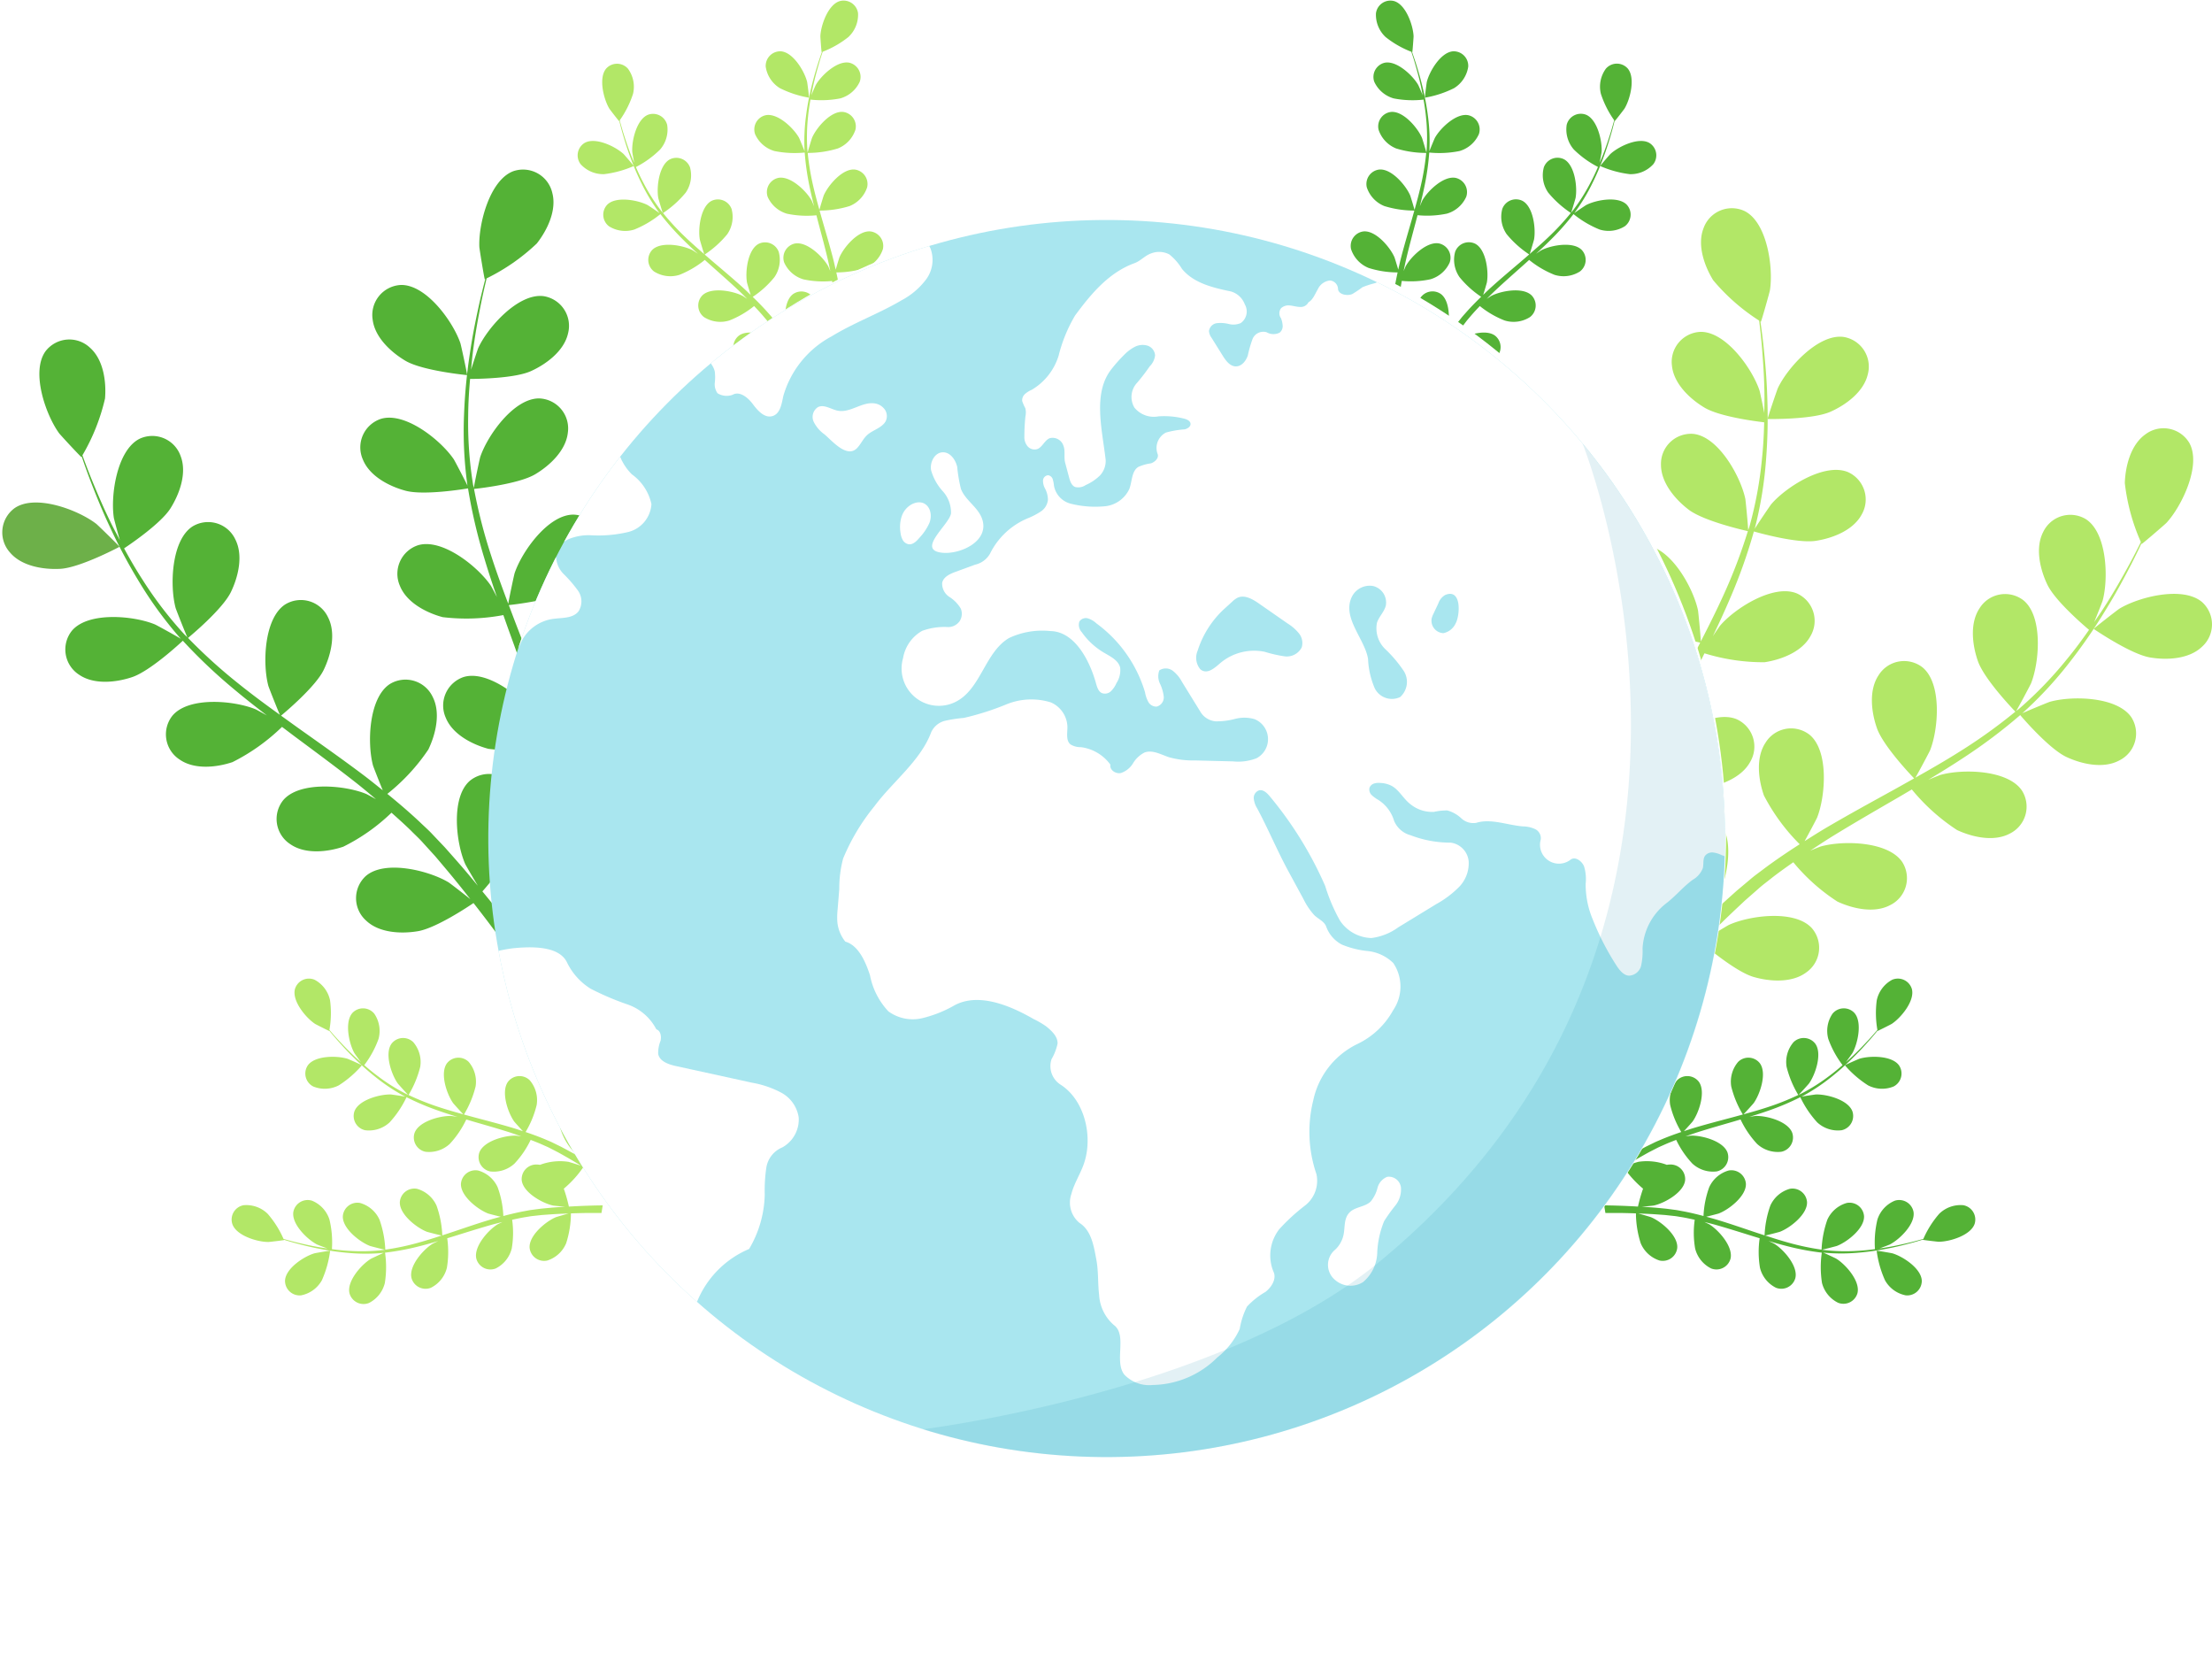 <svg xmlns="http://www.w3.org/2000/svg" xmlns:xlink="http://www.w3.org/1999/xlink" width="186.112" height="140.512" viewBox="0 0 186.112 140.512">
  <defs>
    <filter id="Ellipse_589" x="23.963" y="0" width="139.268" height="140.512" filterUnits="userSpaceOnUse">
      <feOffset input="SourceAlpha"/>
      <feGaussianBlur stdDeviation="6" result="blur"/>
      <feFlood flood-opacity="0.231"/>
      <feComposite operator="in" in2="blur"/>
      <feComposite in="SourceGraphic"/>
    </filter>
    <clipPath id="clip-path">
      <circle id="Ellipse_588" data-name="Ellipse 588" cx="52.031" cy="52.031" r="52.031" transform="translate(0 104.03) rotate(-88.569)" fill="none"/>
    </clipPath>
  </defs>
  <g id="Group_20611" data-name="Group 20611" transform="translate(-72.075 -696.162)">
    <g id="Group_19187" data-name="Group 19187" transform="translate(69.953 696.207)">
      <g id="Plants" transform="translate(0 0)">
        <g id="Group_19185" data-name="Group 19185" transform="translate(0)">
          <g id="Group_19179" data-name="Group 19179" transform="matrix(0.996, -0.087, 0.087, 0.996, 0, 18.223)">
            <path id="Path_39666" data-name="Path 39666" d="M4.595,5.755c1.671.055,5.121-1.41,5.124-1.411.036-.015-1.656-1.981-1.777-2.093C6.542.958,3.075-.719,1.215.329A2.527,2.527,0,0,0,.5,4.021C1.372,5.253,3.171,5.708,4.595,5.755Z" transform="translate(0 24.346)" fill="#6db049"/>
            <path id="Path_39667" data-name="Path 39667" d="M5.565,39.707c1.562-.372,4.311-2.511,4.529-2.682a44.733,44.733,0,0,0,3.961,4.464c.821.82,1.674,1.619,2.539,2.41-.449-.3-.852-.569-.912-.6-1.693-.878-5.479-1.579-7-.077a2.526,2.526,0,0,0,.287,3.749c1.163.959,3.02.923,4.4.592a16.739,16.739,0,0,0,4.409-2.59c.335.3.666.6,1,.9,1.613,1.434,3.229,2.857,4.771,4.3.544.509,1.06,1.03,1.58,1.55-.4-.268-.737-.491-.793-.519-1.692-.878-5.478-1.58-6.995-.078a2.527,2.527,0,0,0,.287,3.749c1.164.958,3.019.922,4.4.592a16.127,16.127,0,0,0,4.3-2.5c.516.548,1.033,1.1,1.507,1.651.316.386.647.735.942,1.14l.894,1.173c.54.766,1.1,1.554,1.612,2.315.358.527.69,1.035,1.024,1.546-.535-.513-1.6-1.494-1.7-1.567-1.539-1.124-5.176-2.391-6.9-1.136a2.526,2.526,0,0,0-.283,3.749c1,1.123,2.844,1.369,4.263,1.253,1.562-.129,4.492-1.746,4.856-1.951.552.848,1.08,1.678,1.567,2.469.438.708.843,1.383,1.227,2.031l1.243-.5c-.434-.7-.9-1.437-1.4-2.211-.557-.863-1.169-1.775-1.807-2.7a27.48,27.48,0,0,0,2.2-2.356,18.488,18.488,0,0,0,4.968.976c-.007,1.012-.024,2-.055,2.924q-.03.958-.072,1.844l1.316-.524c.009-.422.016-.849.02-1.293.012-1.027,0-2.125-.015-3.252.4-.07,3.7-.666,5-1.554,1.174-.805,2.446-2.158,2.516-3.664A2.526,2.526,0,0,0,46.677,50.6c-2.131.117-4.151,3.4-4.635,5.239-.029.109-.207,1.324-.306,2.092-.01-.46-.015-.908-.031-1.381-.025-.938-.079-1.872-.132-2.878l-.13-1.469c-.033-.491-.131-1.006-.194-1.515-.172-1.176-.4-2.358-.663-3.545a16.605,16.605,0,0,0,5.023-.774c1.283-.618,2.745-1.762,3.042-3.24a2.527,2.527,0,0,0-2.144-3.089c-2.125-.207-4.618,2.728-5.375,4.477-.048.109-.45,1.426-.658,2.152-.162-.711-.319-1.423-.506-2.138-.539-2.064-1.149-4.136-1.748-6.206-.184-.634-.359-1.268-.538-1.9.293-.006,3.758-.084,5.2-.779,1.283-.618,2.745-1.762,3.042-3.24a2.527,2.527,0,0,0-2.144-3.089c-2.125-.207-4.618,2.727-5.376,4.477-.057.131-.634,2.027-.757,2.516-.392-1.4-.77-2.792-1.086-4.182a44.491,44.491,0,0,1-.943-5.694c.136,0,3.754-.068,5.233-.78,1.283-.618,2.745-1.762,3.042-3.24a2.526,2.526,0,0,0-2.144-3.089c-2.125-.207-4.618,2.727-5.376,4.477-.059.137-.679,2.176-.765,2.554-.01-.111-.033-.225-.042-.337a32.526,32.526,0,0,1,.1-5.783c.1-1.062.254-2.072.427-3.051.675.057,3.764.283,5.165-.211,1.343-.474,2.922-1.45,3.38-2.886a2.527,2.527,0,0,0-1.792-3.306c-2.089-.439-4.889,2.2-5.835,3.859-.052.09-.472,1.063-.769,1.776.084-.441.163-.9.253-1.317.332-1.58.733-3.006,1.1-4.267.214-.715.421-1.357.622-1.956a16.885,16.885,0,0,0,4.462-2.557c.973-1.039,1.925-2.633,1.669-4.119A2.526,2.526,0,0,0,41.236.09C39.18.662,37.912,4.3,37.836,6.2c-.006.165.186,2.752.222,2.737l.042-.017c-.2.573-.417,1.189-.636,1.866-.394,1.255-.828,2.676-1.2,4.255a44.879,44.879,0,0,0-.946,5.151,32.98,32.98,0,0,0-.229,5.854c0,.023.006.047.007.07-.221-.585-.894-2.2-.96-2.318-.927-1.666-3.7-4.341-5.792-3.924a2.527,2.527,0,0,0-1.828,3.286c.442,1.441,2.009,2.435,3.347,2.923,1.509.551,4.98.284,5.256.262a44.776,44.776,0,0,0,.841,5.908c.233,1.137.5,2.274.789,3.411-.208-.5-.4-.945-.43-1-.927-1.666-3.7-4.34-5.792-3.924a2.526,2.526,0,0,0-1.828,3.286c.441,1.442,2.009,2.435,3.347,2.924a16.743,16.743,0,0,0,5.106.272c.114.435.223.871.339,1.306.554,2.085,1.118,4.164,1.607,6.22.173.724.317,1.444.463,2.163-.185-.444-.344-.816-.374-.87-.927-1.666-3.7-4.34-5.792-3.924A2.527,2.527,0,0,0,31.572,45.4c.441,1.441,2.01,2.435,3.347,2.923a16.112,16.112,0,0,0,4.965.281c.127.742.256,1.484.347,2.208.05.5.133.97.156,1.471s.066.986.1,1.471c.028.938.063,1.905.068,2.821.008.637,0,1.243,0,1.854-.164-.723-.513-2.131-.556-2.246a9.809,9.809,0,0,0-2.988-3.947,2.945,2.945,0,0,0-.239-.506,2.526,2.526,0,0,0-3.663-.848c-1.713,1.274-1.589,5.122-.976,6.927.037.106.558,1.218.9,1.914-.263-.379-.513-.749-.788-1.135-.539-.768-1.1-1.518-1.7-2.328l-.919-1.154c-.3-.392-.664-.767-1-1.156-.792-.885-1.637-1.745-2.508-2.591a16.585,16.585,0,0,0,3.762-3.417c.729-1.223,1.317-2.984.75-4.38a2.527,2.527,0,0,0-3.492-1.394c-1.887,1-2.347,4.822-2.015,6.7.021.117.411,1.437.639,2.158-.527-.5-1.051-1.011-1.6-1.5-1.588-1.425-3.239-2.816-4.882-4.212-.5-.428-1-.859-1.5-1.29.24-.166,3.088-2.143,3.909-3.52.729-1.223,1.317-2.984.75-4.381a2.526,2.526,0,0,0-3.492-1.393c-1.886,1-2.347,4.822-2.014,6.7.025.141.59,2.04.757,2.516-1.1-.948-2.182-1.9-3.213-2.889a44.55,44.55,0,0,1-3.927-4.229c.112-.077,3.094-2.128,3.934-3.537.729-1.223,1.317-2.984.75-4.38a2.526,2.526,0,0,0-3.492-1.394c-1.886,1-2.347,4.822-2.014,6.7.026.147.634,2.19.771,2.552-.07-.087-.152-.169-.221-.256a32.588,32.588,0,0,1-3.106-4.88c-.5-.941-.931-1.869-1.327-2.78.595-.325,3.3-1.84,4.191-3.025C10.9,24.685,11.677,23,11.266,21.55A2.527,2.527,0,0,0,7.948,19.78c-1.985.786-2.863,4.535-2.738,6.438.007.1.192,1.148.338,1.906-.172-.414-.358-.839-.516-1.238-.595-1.5-1.047-2.912-1.437-4.165-.216-.715-.4-1.365-.56-1.975a16.914,16.914,0,0,0,2.31-4.595c.239-1.4.153-3.258-.88-4.356a2.527,2.527,0,0,0-3.76-.041c-1.4,1.613-.45,5.344.537,6.975.085.141,1.673,2.192,1.7,2.16l.025-.038c.145.59.308,1.222.5,1.907.364,1.264.786,2.689,1.351,4.209a44.85,44.85,0,0,0,2.053,4.818A32.919,32.919,0,0,0,9.9,36.794c.014.019.031.036.045.055-.507-.366-1.96-1.342-2.08-1.4-1.692-.878-5.478-1.58-6.995-.078a2.527,2.527,0,0,0,.288,3.75C2.325,40.074,4.181,40.038,5.565,39.707Z" transform="translate(4.247 0)" fill="#54b236"/>
            <path id="Path_39668" data-name="Path 39668" d="M7.51,8.046c.038.007-.288-2.566-.327-2.726C6.728,3.468,4.762.158,2.632.006A2.526,2.526,0,0,0,0,2.693C.046,4.2,1.3,5.572,2.458,6.4,3.821,7.364,7.507,8.045,7.51,8.046Z" transform="translate(32.606 8.798)" fill="#54b236"/>
          </g>
          <g id="Group_19180" data-name="Group 19180" transform="translate(130.429 17.452)">
            <path id="Path_39669" data-name="Path 39669" d="M443.317,141.681c-1.649-.278-4.738-2.4-4.741-2.4-.032-.022,2.017-1.612,2.158-1.7,1.63-.99,5.36-1.943,6.974-.546a2.527,2.527,0,0,1-.036,3.76C446.575,141.83,444.721,141.918,443.317,141.681Z" transform="translate(-390.724 -103.874)" fill="#b2e767"/>
            <path id="Path_39670" data-name="Path 39670" d="M379.282,111.386c-1.457-.676-3.725-3.318-3.9-3.529a44.729,44.729,0,0,1-4.769,3.587c-.968.64-1.963,1.254-2.968,1.857.5-.207.948-.388,1.013-.407,1.833-.524,5.684-.458,6.871,1.316a2.526,2.526,0,0,1-1.028,3.617c-1.33.708-3.143.3-4.434-.3a16.755,16.755,0,0,1-3.805-3.415c-.388.228-.773.459-1.162.684-1.866,1.084-3.732,2.157-5.531,3.266-.634.39-1.244.8-1.856,1.2.444-.183.82-.334.88-.351,1.833-.524,5.683-.459,6.87,1.316a2.526,2.526,0,0,1-1.027,3.617c-1.331.708-3.143.3-4.435-.3a16.128,16.128,0,0,1-3.712-3.309c-.614.434-1.23.868-1.805,1.317-.386.315-.78.592-1.149.93l-1.109.972c-.683.643-1.391,1.3-2.041,1.948-.455.445-.881.877-1.311,1.312.627-.4,1.87-1.146,1.981-1.2,1.732-.8,5.547-1.314,6.991.26a2.526,2.526,0,0,1-.468,3.73c-1.208.9-3.06.776-4.428.38-1.505-.438-4.054-2.6-4.371-2.878-.709.721-1.392,1.429-2.027,2.108-.57.607-1.1,1.187-1.606,1.746l-1.119-.732c.565-.6,1.165-1.23,1.812-1.889.717-.735,1.5-1.506,2.308-2.291a27.459,27.459,0,0,1-1.692-2.747,18.5,18.5,0,0,1-5.063-.032c-.194.993-.373,1.96-.527,2.876q-.162.945-.3,1.821l-1.186-.776c.076-.414.154-.835.238-1.271.193-1.009.419-2.084.661-3.184-.382-.15-3.5-1.39-4.59-2.517-.99-1.023-1.968-2.6-1.737-4.091a2.526,2.526,0,0,1,3.078-2.159c2.066.538,3.393,4.153,3.5,6.057.007.112-.061,1.338-.116,2.111.1-.449.2-.887.306-1.348.211-.914.449-1.819.7-2.794l.419-1.414c.13-.475.328-.96.491-1.446.4-1.118.864-2.231,1.354-3.342a16.6,16.6,0,0,1-4.769-1.758c-1.134-.861-2.34-2.272-2.337-3.78a2.527,2.527,0,0,1,2.716-2.6c2.124.219,3.983,3.591,4.378,5.457.025.116.157,1.486.216,2.24.3-.665.6-1.331.921-1.995.939-1.916,1.949-3.825,2.948-5.735.306-.585.6-1.171.9-1.757-.285-.063-3.667-.829-4.943-1.8-1.134-.861-2.34-2.272-2.336-3.78a2.526,2.526,0,0,1,2.715-2.6c2.124.22,3.983,3.591,4.378,5.456.03.141.218,2.112.241,2.617.662-1.291,1.31-2.583,1.9-3.882a44.435,44.435,0,0,0,2.056-5.392c-.133-.029-3.666-.813-4.973-1.8-1.134-.861-2.34-2.273-2.337-3.781a2.527,2.527,0,0,1,2.716-2.6c2.124.219,3.983,3.591,4.378,5.456.031.146.233,2.268.242,2.655.032-.107.077-.214.108-.321a32.6,32.6,0,0,0,1.051-5.688c.114-1.061.163-2.082.188-3.075-.673-.078-3.745-.471-5.02-1.234-1.222-.731-2.575-2-2.737-3.5A2.526,2.526,0,0,1,348.5,75.62c2.135-.015,4.353,3.132,4.951,4.943.032.1.252,1.136.4,1.893,0-.449.018-.912.014-1.342-.011-1.614-.121-3.092-.229-4.4-.067-.743-.142-1.414-.22-2.041a16.9,16.9,0,0,1-3.865-3.393c-.747-1.212-1.363-2.964-.817-4.368a2.527,2.527,0,0,1,3.471-1.447c1.9.97,2.421,4.785,2.116,6.668-.026.162-.73,2.659-.762,2.638l-.037-.025c.087.6.172,1.248.252,1.955.137,1.308.279,2.788.325,4.408a44.867,44.867,0,0,1-.1,5.235,32.921,32.921,0,0,1-.94,5.783c-.005.022-.015.045-.021.067.333-.53,1.314-1.979,1.4-2.081,1.24-1.448,4.487-3.518,6.457-2.694A2.527,2.527,0,0,1,362.035,91c-.72,1.324-2.454,1.986-3.862,2.2-1.588.24-4.937-.713-5.2-.789a44.722,44.722,0,0,1-2,5.622c-.455,1.068-.946,2.129-1.452,3.186.3-.449.577-.847.621-.9,1.24-1.448,4.487-3.518,6.456-2.693a2.526,2.526,0,0,1,1.138,3.584c-.719,1.325-2.453,1.986-3.861,2.2a16.756,16.756,0,0,1-5.058-.749c-.2.4-.392.809-.592,1.212-.958,1.933-1.923,3.858-2.811,5.776-.314.675-.6,1.352-.884,2.028.269-.4.5-.731.54-.778,1.24-1.448,4.487-3.518,6.456-2.694a2.527,2.527,0,0,1,1.139,3.584c-.719,1.324-2.454,1.986-3.862,2.2a16.1,16.1,0,0,1-4.921-.712c-.273.7-.547,1.4-.779,2.095-.148.476-.324.924-.446,1.41l-.389,1.422c-.214.914-.44,1.855-.627,2.75-.135.623-.251,1.218-.37,1.818.3-.676.927-1.987.992-2.09a9.817,9.817,0,0,1,3.714-3.274,2.994,2.994,0,0,1,.335-.449,2.527,2.527,0,0,1,3.759-.1c1.426,1.589.539,5.336-.421,6.983-.057.1-.789,1.083-1.261,1.7.333-.318.652-.632,1-.956.68-.645,1.379-1.269,2.127-1.943l1.13-.948c.371-.324.8-.62,1.207-.935.952-.71,1.952-1.384,2.973-2.04a16.6,16.6,0,0,1-3.008-4.1c-.471-1.344-.7-3.187.136-4.442a2.527,2.527,0,0,1,3.7-.671c1.65,1.354,1.341,5.192.642,6.966-.044.111-.689,1.327-1.056,1.988.617-.39,1.232-.782,1.869-1.156,1.839-1.08,3.735-2.116,5.622-3.157.578-.319,1.15-.643,1.724-.966-.2-.21-2.6-2.715-3.13-4.227-.471-1.344-.7-3.187.136-4.442a2.526,2.526,0,0,1,3.7-.671c1.651,1.355,1.342,5.192.642,6.966-.053.133-.983,1.882-1.242,2.315,1.264-.711,2.517-1.431,3.723-2.192a44.5,44.5,0,0,0,4.69-3.363c-.095-.1-2.609-2.7-3.152-4.249-.471-1.344-.7-3.187.136-4.442a2.526,2.526,0,0,1,3.7-.671c1.651,1.354,1.341,5.192.642,6.966-.055.139-1.057,2.02-1.263,2.347.086-.071.183-.136.268-.208a32.579,32.579,0,0,0,4.014-4.164c.68-.822,1.284-1.646,1.853-2.461-.517-.437-2.863-2.459-3.505-3.8-.616-1.284-1.043-3.091-.352-4.43a2.526,2.526,0,0,1,3.6-1.074c1.789,1.165,1.9,5.014,1.4,6.854-.027.1-.417,1.087-.711,1.8.251-.371.518-.75.751-1.111.881-1.353,1.605-2.646,2.237-3.8.354-.658.661-1.259.941-1.824a16.9,16.9,0,0,1-1.35-4.962c.045-1.424.5-3.224,1.728-4.094a2.526,2.526,0,0,1,3.693.707c1.051,1.859-.621,5.327-1.913,6.729-.112.121-2.076,1.815-2.091,1.779l-.017-.042c-.26.549-.545,1.136-.869,1.77-.607,1.167-1.305,2.479-2.161,3.856a44.774,44.774,0,0,1-2.97,4.314,32.9,32.9,0,0,1-3.974,4.3c-.017.016-.037.029-.055.045.57-.258,2.188-.925,2.318-.962,1.833-.524,5.683-.459,6.871,1.315a2.527,2.527,0,0,1-1.028,3.617C382.385,112.39,380.573,111.985,379.282,111.386Z" transform="translate(-333.713 -65.202)" fill="#b2e767"/>
            <path id="Path_39671" data-name="Path 39671" d="M378.456,95.847c-.039,0,.793-2.458.863-2.606.814-1.724,3.4-4.577,5.517-4.3a2.526,2.526,0,0,1,2.044,3.156c-.344,1.467-1.842,2.564-3.144,3.141C382.207,95.912,378.46,95.847,378.456,95.847Z" transform="translate(-358.038 -78.097)" fill="#b2e767"/>
          </g>
          <g id="Group_19181" data-name="Group 19181" transform="translate(50.729)">
            <path id="Path_39672" data-name="Path 39672" d="M159.286,55.633a8.775,8.775,0,0,0,2.486-.684c.017-.007-.8-.961-.862-1.015-.679-.628-2.361-1.441-3.263-.933a1.226,1.226,0,0,0-.346,1.791A2.562,2.562,0,0,0,159.286,55.633Z" transform="translate(-157.057 -41.029)" fill="#b2e767"/>
            <path id="Path_39673" data-name="Path 39673" d="M164.272,46.221a8.524,8.524,0,0,0,2.2-1.3,21.76,21.76,0,0,0,1.922,2.166c.4.4.812.785,1.232,1.169-.218-.146-.414-.276-.443-.291-.821-.426-2.658-.767-3.394-.038a1.226,1.226,0,0,0,.14,1.819,2.563,2.563,0,0,0,2.137.287,8.127,8.127,0,0,0,2.139-1.257c.162.146.323.293.486.438.783.7,1.567,1.386,2.315,2.087.264.247.514.5.766.752-.193-.13-.357-.238-.384-.252-.821-.426-2.658-.767-3.394-.037a1.226,1.226,0,0,0,.139,1.819,2.562,2.562,0,0,0,2.137.287,7.811,7.811,0,0,0,2.084-1.215c.25.266.5.532.731.8.153.187.314.357.457.553l.434.569c.262.371.535.754.782,1.123.173.256.334.5.5.75-.26-.249-.778-.725-.826-.76-.747-.545-2.511-1.16-3.349-.551a1.226,1.226,0,0,0-.137,1.819,2.564,2.564,0,0,0,2.068.607,8.4,8.4,0,0,0,2.356-.946c.268.412.524.814.76,1.2.212.344.409.671.6.985l.6-.24c-.211-.34-.435-.7-.679-1.073-.27-.419-.567-.861-.876-1.312a13.235,13.235,0,0,0,1.07-1.143,8.966,8.966,0,0,0,2.411.473c0,.491-.012.968-.027,1.419-.01.31-.021.607-.035.894l.639-.255c0-.2.007-.412.01-.627.005-.5,0-1.031-.007-1.578a8.44,8.44,0,0,0,2.425-.754,2.564,2.564,0,0,0,1.221-1.778,1.226,1.226,0,0,0-1.255-1.323c-1.034.057-2.014,1.647-2.249,2.542-.014.053-.1.643-.149,1.015-.005-.223-.007-.44-.015-.67-.012-.454-.038-.908-.064-1.4q-.031-.353-.063-.713c-.016-.238-.063-.488-.094-.735-.083-.57-.2-1.144-.321-1.719a8.058,8.058,0,0,0,2.437-.376,2.562,2.562,0,0,0,1.476-1.572,1.226,1.226,0,0,0-1.04-1.5c-1.031-.1-2.241,1.323-2.608,2.172-.023.053-.218.692-.319,1.045-.078-.345-.155-.69-.246-1.038-.261-1-.557-2.006-.848-3.011-.089-.308-.174-.615-.261-.923a8.515,8.515,0,0,0,2.524-.378,2.562,2.562,0,0,0,1.476-1.572,1.226,1.226,0,0,0-1.04-1.5c-1.031-.1-2.241,1.323-2.608,2.172-.027.064-.308.983-.367,1.221-.19-.678-.373-1.354-.527-2.029a21.473,21.473,0,0,1-.457-2.762,8.668,8.668,0,0,0,2.539-.378,2.563,2.563,0,0,0,1.476-1.572,1.226,1.226,0,0,0-1.04-1.5c-1.031-.1-2.241,1.323-2.608,2.172-.029.067-.329,1.056-.371,1.239-.005-.054-.016-.11-.021-.163a15.819,15.819,0,0,1,.049-2.805c.048-.516.123-1.006.207-1.48a8.259,8.259,0,0,0,2.506-.1,2.562,2.562,0,0,0,1.64-1.4,1.226,1.226,0,0,0-.869-1.6c-1.014-.213-2.372,1.069-2.831,1.872-.025.043-.229.516-.373.862.041-.214.079-.435.123-.639.161-.766.356-1.458.533-2.07.1-.347.2-.658.3-.949a8.189,8.189,0,0,0,2.164-1.24,2.563,2.563,0,0,0,.81-2A1.226,1.226,0,0,0,181.578,27c-1,.278-1.613,2.042-1.65,2.966,0,.08.09,1.335.108,1.328l.021-.009c-.1.278-.2.577-.308.905-.191.609-.4,1.3-.58,2.065a21.848,21.848,0,0,0-.459,2.5,16,16,0,0,0-.111,2.84c0,.011,0,.023,0,.034-.107-.284-.434-1.067-.465-1.125-.45-.808-1.794-2.105-2.81-1.9a1.226,1.226,0,0,0-.887,1.594,2.563,2.563,0,0,0,1.624,1.418,8.536,8.536,0,0,0,2.55.127,21.649,21.649,0,0,0,.408,2.866c.113.552.244,1.1.382,1.655-.1-.242-.192-.459-.209-.487-.45-.808-1.794-2.105-2.81-1.9a1.225,1.225,0,0,0-.887,1.594,2.561,2.561,0,0,0,1.624,1.418,8.118,8.118,0,0,0,2.477.132c.055.211.108.423.164.633.269,1.012.542,2.02.779,3.018.084.351.154.7.225,1.05-.089-.215-.167-.4-.182-.422-.45-.808-1.794-2.105-2.81-1.9a1.226,1.226,0,0,0-.887,1.594,2.561,2.561,0,0,0,1.624,1.418,7.816,7.816,0,0,0,2.408.136c.062.36.125.72.168,1.071.024.241.064.47.076.714s.032.478.048.714c.013.455.031.924.032,1.368,0,.309,0,.6,0,.9-.079-.351-.249-1.034-.27-1.09a4.763,4.763,0,0,0-1.449-1.915,1.423,1.423,0,0,0-.116-.246,1.226,1.226,0,0,0-1.777-.412c-.831.618-.771,2.485-.474,3.361.018.052.271.591.436.929-.128-.184-.249-.364-.382-.551-.261-.373-.533-.737-.824-1.129l-.446-.56c-.145-.19-.322-.372-.484-.561-.384-.429-.794-.846-1.217-1.257a8.06,8.06,0,0,0,1.825-1.658,2.563,2.563,0,0,0,.364-2.125,1.226,1.226,0,0,0-1.694-.676c-.915.485-1.139,2.34-.977,3.25.01.057.2.7.31,1.047-.256-.245-.51-.491-.777-.73-.77-.691-1.572-1.366-2.368-2.043-.244-.208-.485-.417-.727-.626a8.521,8.521,0,0,0,1.9-1.708,2.563,2.563,0,0,0,.364-2.125,1.226,1.226,0,0,0-1.694-.676c-.915.485-1.139,2.339-.977,3.25.012.069.286.99.367,1.221-.533-.46-1.059-.924-1.559-1.4a21.593,21.593,0,0,1-1.905-2.052,8.656,8.656,0,0,0,1.908-1.716,2.561,2.561,0,0,0,.364-2.125,1.225,1.225,0,0,0-1.694-.676c-.915.485-1.139,2.34-.977,3.25.013.072.308,1.062.374,1.238-.034-.042-.074-.082-.107-.125a15.826,15.826,0,0,1-1.507-2.367c-.244-.456-.451-.906-.644-1.349a8.233,8.233,0,0,0,2.033-1.468,2.561,2.561,0,0,0,.6-2.073,1.225,1.225,0,0,0-1.609-.858c-.963.381-1.389,2.2-1.328,3.123,0,.05.093.557.164.925-.083-.2-.174-.407-.25-.6-.288-.728-.508-1.413-.7-2.021-.1-.346-.193-.662-.271-.958a8.2,8.2,0,0,0,1.121-2.229,2.562,2.562,0,0,0-.427-2.113,1.226,1.226,0,0,0-1.824-.02c-.679.782-.219,2.593.26,3.384.042.068.812,1.063.823,1.048l.012-.018c.07.287.15.593.242.925.177.613.381,1.3.655,2.042a21.7,21.7,0,0,0,1,2.337,15.988,15.988,0,0,0,1.474,2.43l.022.026c-.246-.178-.951-.651-1.009-.681-.821-.426-2.658-.767-3.394-.038a1.226,1.226,0,0,0,.14,1.819A2.562,2.562,0,0,0,164.272,46.221Z" transform="translate(-159.512 -26.957)" fill="#b2e767"/>
            <path id="Path_39674" data-name="Path 39674" d="M195.366,40.214c.019,0-.14-1.245-.159-1.322-.22-.9-1.175-2.5-2.208-2.578a1.225,1.225,0,0,0-1.276,1.3,2.561,2.561,0,0,0,1.192,1.8A8.761,8.761,0,0,0,195.366,40.214Z" transform="translate(-175.904 -32.043)" fill="#b2e767"/>
          </g>
          <g id="Group_19182" data-name="Group 19182" transform="translate(115.511)">
            <path id="Path_39675" data-name="Path 39675" d="M348.071,55.633a8.77,8.77,0,0,1-2.486-.684c-.017-.007.8-.961.862-1.015.679-.628,2.361-1.441,3.264-.933a1.226,1.226,0,0,1,.345,1.791A2.562,2.562,0,0,1,348.071,55.633Z" transform="translate(-324.337 -41.029)" fill="#54b236"/>
            <path id="Path_39676" data-name="Path 39676" d="M320.224,46.221a8.525,8.525,0,0,1-2.2-1.3,21.753,21.753,0,0,1-1.922,2.166c-.4.4-.812.785-1.232,1.169.218-.146.413-.276.443-.291.821-.426,2.658-.767,3.394-.038a1.226,1.226,0,0,1-.139,1.819,2.564,2.564,0,0,1-2.137.287,8.131,8.131,0,0,1-2.139-1.257c-.162.146-.323.293-.486.438-.783.7-1.566,1.386-2.315,2.087-.264.247-.515.5-.767.752.194-.13.358-.238.385-.252.821-.426,2.658-.767,3.394-.037a1.226,1.226,0,0,1-.14,1.819,2.562,2.562,0,0,1-2.137.287,7.819,7.819,0,0,1-2.085-1.215c-.25.266-.5.532-.731.8-.153.187-.314.357-.457.553l-.434.569c-.262.371-.536.754-.782,1.123-.174.256-.334.5-.5.75.26-.249.779-.725.826-.76.747-.545,2.511-1.16,3.349-.551a1.226,1.226,0,0,1,.137,1.819,2.563,2.563,0,0,1-2.069.607,8.411,8.411,0,0,1-2.356-.946c-.267.412-.524.814-.76,1.2-.213.344-.409.671-.6.985l-.6-.24c.211-.34.436-.7.679-1.073.27-.419.567-.861.876-1.312a13.4,13.4,0,0,1-1.07-1.143,8.963,8.963,0,0,1-2.41.473c0,.491.012.968.027,1.419.01.31.021.607.035.894l-.639-.255c0-.2-.008-.412-.01-.627-.006-.5,0-1.031.007-1.578a8.438,8.438,0,0,1-2.425-.754,2.565,2.565,0,0,1-1.221-1.778,1.226,1.226,0,0,1,1.256-1.323c1.034.057,2.014,1.647,2.249,2.542.014.053.1.643.148,1.015.005-.223.007-.44.015-.67.012-.454.038-.908.064-1.4q.031-.353.063-.713c.016-.238.063-.488.094-.735.083-.57.2-1.144.322-1.719a8.059,8.059,0,0,1-2.437-.376,2.562,2.562,0,0,1-1.476-1.572,1.226,1.226,0,0,1,1.04-1.5c1.031-.1,2.241,1.323,2.608,2.172.023.053.219.692.319,1.045.078-.345.155-.69.245-1.038.261-1,.558-2.006.848-3.011.089-.308.174-.615.261-.923a8.51,8.51,0,0,1-2.523-.378,2.561,2.561,0,0,1-1.476-1.572,1.225,1.225,0,0,1,1.04-1.5c1.031-.1,2.24,1.323,2.608,2.172.028.064.308.983.367,1.221.19-.678.373-1.354.527-2.029a21.635,21.635,0,0,0,.457-2.762A8.665,8.665,0,0,1,303.1,39.4a2.565,2.565,0,0,1-1.476-1.572,1.226,1.226,0,0,1,1.04-1.5c1.031-.1,2.24,1.323,2.608,2.172.029.067.329,1.056.371,1.239,0-.054.016-.11.02-.163a15.773,15.773,0,0,0-.049-2.805c-.048-.516-.124-1.006-.207-1.48a8.258,8.258,0,0,1-2.506-.1,2.562,2.562,0,0,1-1.64-1.4,1.226,1.226,0,0,1,.869-1.6c1.014-.213,2.372,1.069,2.831,1.872.025.043.23.516.373.862-.041-.214-.079-.435-.123-.639-.161-.766-.356-1.458-.533-2.07-.1-.347-.2-.658-.3-.949a8.2,8.2,0,0,1-2.165-1.24,2.563,2.563,0,0,1-.81-2A1.226,1.226,0,0,1,302.918,27c1,.278,1.613,2.042,1.65,2.966,0,.08-.091,1.335-.108,1.328l-.021-.009c.1.278.2.577.309.905.191.609.4,1.3.58,2.065a21.739,21.739,0,0,1,.459,2.5,16,16,0,0,1,.111,2.84c0,.011,0,.023,0,.034.107-.284.434-1.067.466-1.125.449-.808,1.794-2.105,2.81-1.9a1.226,1.226,0,0,1,.887,1.594,2.561,2.561,0,0,1-1.624,1.418,8.533,8.533,0,0,1-2.55.127,21.8,21.8,0,0,1-.408,2.866c-.113.552-.245,1.1-.383,1.655.1-.242.193-.459.208-.487.45-.808,1.794-2.105,2.81-1.9A1.225,1.225,0,0,1,309,43.463a2.561,2.561,0,0,1-1.624,1.418,8.116,8.116,0,0,1-2.477.132c-.055.211-.108.423-.165.633-.269,1.012-.542,2.02-.779,3.018-.084.351-.153.7-.225,1.05.09-.215.167-.4.182-.422.45-.808,1.794-2.105,2.81-1.9a1.227,1.227,0,0,1,.887,1.594,2.562,2.562,0,0,1-1.624,1.418,7.819,7.819,0,0,1-2.409.136c-.062.36-.125.72-.168,1.071-.025.241-.065.47-.076.714s-.032.478-.047.714c-.014.455-.031.924-.033,1.368,0,.309,0,.6,0,.9.079-.351.249-1.034.27-1.09a4.759,4.759,0,0,1,1.45-1.915,1.454,1.454,0,0,1,.116-.246,1.226,1.226,0,0,1,1.777-.412c.831.618.771,2.485.473,3.361-.017.052-.271.591-.436.929.127-.184.249-.364.382-.551.261-.373.533-.737.824-1.129l.446-.56c.145-.19.322-.372.483-.561.384-.429.794-.846,1.217-1.257a8.069,8.069,0,0,1-1.825-1.658,2.563,2.563,0,0,1-.364-2.125,1.226,1.226,0,0,1,1.694-.676c.915.485,1.139,2.34.977,3.25-.01.057-.2.7-.31,1.047.255-.245.51-.491.777-.73.77-.691,1.572-1.366,2.368-2.043.244-.208.485-.417.726-.626a8.523,8.523,0,0,1-1.9-1.708,2.561,2.561,0,0,1-.364-2.125,1.226,1.226,0,0,1,1.694-.676c.915.485,1.139,2.339.977,3.25-.012.069-.286.99-.367,1.221.532-.46,1.058-.924,1.559-1.4a21.65,21.65,0,0,0,1.905-2.052,8.645,8.645,0,0,1-1.909-1.716,2.561,2.561,0,0,1-.364-2.125,1.226,1.226,0,0,1,1.694-.676c.915.485,1.139,2.34.977,3.25-.013.072-.308,1.062-.374,1.238.034-.042.074-.082.107-.125a15.756,15.756,0,0,0,1.507-2.367c.244-.456.452-.906.644-1.349a8.241,8.241,0,0,1-2.033-1.468,2.563,2.563,0,0,1-.6-2.073,1.226,1.226,0,0,1,1.61-.858c.963.381,1.389,2.2,1.328,3.123,0,.05-.093.557-.164.925.084-.2.174-.407.25-.6.288-.728.508-1.413.7-2.021.1-.346.193-.662.272-.958a8.205,8.205,0,0,1-1.121-2.229,2.563,2.563,0,0,1,.427-2.113,1.226,1.226,0,0,1,1.824-.02c.679.782.219,2.593-.26,3.384-.042.068-.812,1.063-.823,1.048l-.012-.018c-.07.287-.149.593-.242.925-.176.613-.381,1.3-.655,2.042a21.792,21.792,0,0,1-1,2.337,15.99,15.99,0,0,1-1.474,2.43l-.022.026c.246-.178.951-.651,1.009-.681.821-.426,2.658-.767,3.394-.038a1.226,1.226,0,0,1-.14,1.819A2.561,2.561,0,0,1,320.224,46.221Z" transform="translate(-299.022 -26.957)" fill="#54b236"/>
            <path id="Path_39677" data-name="Path 39677" d="M313.266,40.214c-.019,0,.14-1.245.158-1.322.221-.9,1.175-2.5,2.208-2.578a1.225,1.225,0,0,1,1.276,1.3,2.563,2.563,0,0,1-1.191,1.8A8.77,8.77,0,0,1,313.266,40.214Z" transform="translate(-306.765 -32.043)" fill="#54b236"/>
          </g>
          <g id="Group_19183" data-name="Group 19183" transform="translate(136.652 82.284)">
            <path id="Path_39678" data-name="Path 39678" d="M413.266,259.9a8.8,8.8,0,0,1-.7-2.483c0-.019,1.238.193,1.315.215.888.258,2.452,1.28,2.482,2.315a1.226,1.226,0,0,1-1.357,1.22A2.563,2.563,0,0,1,413.266,259.9Z" transform="translate(-389.198 -234.535)" fill="#54b236"/>
            <path id="Path_39679" data-name="Path 39679" d="M380.12,232.873a8.528,8.528,0,0,1-.017-2.554,21.7,21.7,0,0,1-2.847-.53c-.546-.136-1.092-.291-1.637-.453.238.111.45.212.478.229.788.484,2.027,1.882,1.781,2.889a1.225,1.225,0,0,1-1.63.818,2.561,2.561,0,0,1-1.348-1.683,8.122,8.122,0,0,1-.026-2.481c-.208-.064-.418-.126-.626-.191-1-.312-2-.627-2.982-.908-.348-.1-.694-.183-1.04-.269.212.1.388.183.414.2.788.484,2.027,1.882,1.782,2.889a1.226,1.226,0,0,1-1.63.818,2.563,2.563,0,0,1-1.348-1.683,7.817,7.817,0,0,1-.033-2.413c-.357-.077-.714-.155-1.063-.214-.239-.035-.467-.085-.71-.106l-.711-.078c-.454-.033-.922-.07-1.365-.091-.308-.017-.6-.027-.9-.039.347.094,1.023.293,1.077.316.852.359,2.289,1.553,2.2,2.586a1.226,1.226,0,0,1-1.488,1.055,2.562,2.562,0,0,1-1.587-1.459,8.412,8.412,0,0,1-.4-2.507c-.491-.017-.968-.029-1.418-.034-.4,0-.786,0-1.151,0l-.105-.64c.4.005.822.014,1.27.029.5.016,1.03.042,1.576.074a13.144,13.144,0,0,1,.428-1.506,8.957,8.957,0,0,1-1.648-1.821c-.419.256-.824.509-1.2.754-.261.168-.51.331-.749.491l-.111-.678c.173-.109.349-.219.533-.332.424-.262.882-.533,1.355-.808a8.433,8.433,0,0,1-.6-2.466,2.564,2.564,0,0,1,.894-1.963,1.226,1.226,0,0,1,1.781.393c.485.915-.373,2.575-1.018,3.238-.038.039-.5.417-.793.65.194-.111.381-.221.582-.333.4-.224.8-.435,1.229-.665l.643-.314c.212-.109.451-.2.678-.3.532-.223,1.081-.423,1.639-.611a8.069,8.069,0,0,1-.935-2.282,2.562,2.562,0,0,1,.586-2.075,1.226,1.226,0,0,1,1.82.119c.617.831.021,2.6-.517,3.354-.033.047-.48.544-.731.812.336-.111.672-.223,1.016-.324.992-.292,2.006-.557,3.017-.826.309-.082.617-.168.925-.252a8.511,8.511,0,0,1-.977-2.357,2.559,2.559,0,0,1,.586-2.075,1.226,1.226,0,0,1,1.82.119c.617.831.021,2.6-.517,3.354-.041.057-.684.77-.857.944.679-.186,1.353-.378,2.01-.594a21.585,21.585,0,0,0,2.6-1.033,8.636,8.636,0,0,1-.985-2.37,2.563,2.563,0,0,1,.586-2.075,1.226,1.226,0,0,1,1.82.119c.618.831.021,2.6-.516,3.354-.042.059-.735.826-.871.957.049-.024.1-.042.151-.067a15.761,15.761,0,0,0,2.378-1.489c.417-.307.8-.624,1.162-.941a8.246,8.246,0,0,1-1.2-2.2,2.564,2.564,0,0,1,.355-2.127,1.226,1.226,0,0,1,1.823-.082c.705.759.307,2.584-.145,3.391-.025.044-.324.462-.546.764.162-.145.332-.292.485-.435.574-.533,1.066-1.057,1.5-1.524.244-.267.459-.514.658-.748a8.182,8.182,0,0,1-.053-2.494,2.565,2.565,0,0,1,1.295-1.724,1.226,1.226,0,0,1,1.656.767c.276,1-.918,2.435-1.691,2.943-.067.044-1.191.611-1.193.592l0-.021c-.187.228-.39.47-.617.731-.423.478-.905,1.013-1.47,1.561a21.639,21.639,0,0,1-1.9,1.682,15.937,15.937,0,0,1-2.376,1.559l-.031.015c.3-.054,1.139-.178,1.2-.181.924-.031,2.729.451,3.08,1.426a1.226,1.226,0,0,1-.909,1.582,2.562,2.562,0,0,1-2.053-.66,8.545,8.545,0,0,1-1.424-2.12,21.737,21.737,0,0,1-2.666,1.128c-.531.188-1.071.36-1.615.525.26-.039.492-.072.525-.073.925-.031,2.729.452,3.08,1.427a1.225,1.225,0,0,1-.909,1.582,2.562,2.562,0,0,1-2.053-.66,8.126,8.126,0,0,1-1.39-2.054c-.209.061-.418.125-.627.186-1.006.291-2.011.577-2.988.888-.344.109-.679.23-1.015.349.23-.034.425-.061.455-.062.925-.031,2.729.452,3.08,1.426a1.226,1.226,0,0,1-.909,1.582,2.562,2.562,0,0,1-2.052-.66,7.811,7.811,0,0,1-1.358-1.993c-.34.132-.681.264-1,.408-.219.1-.436.187-.651.3l-.636.327c-.4.223-.808.45-1.189.677-.267.156-.518.309-.772.464.342-.113,1.015-.32,1.073-.331a4.759,4.759,0,0,1,2.388.255,1.448,1.448,0,0,1,.27-.027,1.226,1.226,0,0,1,1.269,1.311c-.1,1.031-1.732,1.942-2.635,2.138-.053.012-.646.073-1.02.1.223.015.439.026.669.044.454.032.906.077,1.392.124l.71.094c.237.026.485.084.73.125.566.108,1.134.244,1.7.395a8.051,8.051,0,0,1,.479-2.419,2.563,2.563,0,0,1,1.634-1.407,1.226,1.226,0,0,1,1.453,1.1c.057,1.034-1.418,2.182-2.281,2.513-.054.021-.7.188-1.057.274.342.093.683.184,1.026.29.989.3,1.981.642,2.972.976.3.1.607.2.911.3a8.518,8.518,0,0,1,.486-2.505,2.563,2.563,0,0,1,1.634-1.408,1.226,1.226,0,0,1,1.452,1.1c.057,1.034-1.417,2.182-2.281,2.513-.065.025-1,.265-1.235.315.668.219,1.337.431,2,.613a21.547,21.547,0,0,0,2.74.575,8.668,8.668,0,0,1,.486-2.52,2.561,2.561,0,0,1,1.634-1.407,1.225,1.225,0,0,1,1.453,1.1c.057,1.034-1.417,2.182-2.281,2.513-.068.026-1.069.284-1.254.318.053.007.108.021.162.027a15.8,15.8,0,0,0,2.805.071c.517-.026,1.009-.08,1.488-.144a8.235,8.235,0,0,1,.209-2.5,2.561,2.561,0,0,1,1.468-1.578,1.226,1.226,0,0,1,1.566.937c.17,1.022-1.17,2.324-1.991,2.748-.045.023-.525.207-.877.336.215-.031.438-.061.644-.1.773-.128,1.473-.293,2.091-.444.351-.089.667-.176.961-.261a8.21,8.21,0,0,1,1.332-2.11,2.561,2.561,0,0,1,2.031-.724,1.225,1.225,0,0,1,.957,1.552c-.32.985-2.109,1.524-3.034,1.522-.08,0-1.33-.147-1.322-.165l.009-.02c-.282.087-.585.178-.918.269-.616.165-1.314.346-2.087.491a21.784,21.784,0,0,1-2.516.352,15.953,15.953,0,0,1-2.842-.01l-.034-.005c.279.12,1.048.479,1.1.514.789.484,2.027,1.882,1.782,2.889a1.226,1.226,0,0,1-1.63.818A2.565,2.565,0,0,1,380.12,232.873Z" transform="translate(-361.351 -207.277)" fill="#54b236"/>
            <path id="Path_39680" data-name="Path 39680" d="M406.7,222.383c-.012-.014,1.139-.522,1.215-.546.883-.274,2.752-.285,3.347.563a1.226,1.226,0,0,1-.459,1.766,2.563,2.563,0,0,1-2.154-.095A8.785,8.785,0,0,1,406.7,222.383Z" transform="translate(-386.007 -215.103)" fill="#54b236"/>
          </g>
          <g id="Group_19184" data-name="Group 19184" transform="translate(21.608 82.284)">
            <path id="Path_39681" data-name="Path 39681" d="M95.19,259.9a8.784,8.784,0,0,0,.695-2.483c0-.019-1.238.193-1.315.215-.888.258-2.452,1.28-2.481,2.315a1.226,1.226,0,0,0,1.357,1.22A2.563,2.563,0,0,0,95.19,259.9Z" transform="translate(-87.594 -234.535)" fill="#b2e767"/>
            <path id="Path_39682" data-name="Path 39682" d="M95.134,232.873a8.53,8.53,0,0,0,.018-2.554A21.709,21.709,0,0,0,98,229.79c.546-.136,1.092-.291,1.637-.453-.238.111-.45.212-.478.229-.788.484-2.027,1.882-1.781,2.889a1.225,1.225,0,0,0,1.63.818,2.561,2.561,0,0,0,1.348-1.683,8.124,8.124,0,0,0,.026-2.481c.209-.064.418-.126.626-.191,1-.312,2-.627,2.982-.908.348-.1.694-.183,1.04-.269-.211.1-.388.183-.414.2-.788.484-2.027,1.882-1.782,2.889a1.226,1.226,0,0,0,1.63.818,2.563,2.563,0,0,0,1.348-1.683,7.818,7.818,0,0,0,.033-2.413c.357-.077.714-.155,1.063-.214.239-.035.467-.085.71-.106l.711-.078c.454-.033.922-.07,1.365-.091.308-.017.6-.027.9-.039-.347.094-1.023.293-1.077.316-.852.359-2.288,1.553-2.2,2.586a1.226,1.226,0,0,0,1.488,1.055,2.562,2.562,0,0,0,1.587-1.459,8.409,8.409,0,0,0,.4-2.507c.491-.017.968-.029,1.418-.034.4,0,.786,0,1.151,0l.105-.64c-.4.005-.822.014-1.27.029-.5.016-1.03.042-1.576.074a13.292,13.292,0,0,0-.428-1.506,8.957,8.957,0,0,0,1.648-1.821c.419.256.824.509,1.2.754.261.168.51.331.749.491l.111-.678c-.173-.109-.349-.219-.533-.332-.424-.262-.883-.533-1.356-.808a8.431,8.431,0,0,0,.6-2.466,2.564,2.564,0,0,0-.893-1.963,1.226,1.226,0,0,0-1.782.393c-.485.915.373,2.575,1.019,3.238.038.039.5.417.793.65-.194-.111-.381-.221-.582-.333-.4-.224-.8-.435-1.23-.665l-.643-.314c-.212-.109-.451-.2-.678-.3-.532-.223-1.081-.423-1.64-.611a8.057,8.057,0,0,0,.935-2.282,2.563,2.563,0,0,0-.586-2.075,1.226,1.226,0,0,0-1.821.119c-.617.831-.021,2.6.517,3.354.033.047.48.544.731.812-.336-.111-.672-.223-1.015-.324-.993-.292-2.007-.557-3.018-.826-.309-.082-.617-.168-.925-.252a8.524,8.524,0,0,0,.977-2.357,2.561,2.561,0,0,0-.586-2.075,1.226,1.226,0,0,0-1.82.119c-.617.831-.021,2.6.517,3.354.041.057.684.77.857.944-.679-.186-1.353-.378-2.01-.594a21.546,21.546,0,0,1-2.6-1.033,8.655,8.655,0,0,0,.984-2.37,2.561,2.561,0,0,0-.586-2.075,1.226,1.226,0,0,0-1.82.119c-.618.831-.021,2.6.516,3.354.042.059.735.826.871.957-.049-.024-.1-.042-.15-.067a15.747,15.747,0,0,1-2.379-1.489c-.417-.307-.8-.624-1.162-.941a8.246,8.246,0,0,0,1.2-2.2,2.564,2.564,0,0,0-.355-2.127,1.226,1.226,0,0,0-1.823-.082c-.705.759-.307,2.584.145,3.391.025.044.324.462.546.764-.162-.145-.332-.292-.485-.435-.574-.533-1.066-1.057-1.5-1.524-.244-.267-.459-.514-.658-.748a8.2,8.2,0,0,0,.053-2.494,2.564,2.564,0,0,0-1.295-1.724,1.226,1.226,0,0,0-1.655.767c-.277,1,.918,2.435,1.691,2.943.067.044,1.191.611,1.193.592l0-.021c.187.228.39.47.617.731.423.478.905,1.013,1.47,1.561a21.631,21.631,0,0,0,1.9,1.682,15.934,15.934,0,0,0,2.376,1.559l.031.015c-.3-.054-1.139-.178-1.2-.181-.924-.031-2.729.451-3.08,1.426a1.226,1.226,0,0,0,.909,1.582,2.562,2.562,0,0,0,2.053-.66,8.544,8.544,0,0,0,1.424-2.12,21.738,21.738,0,0,0,2.666,1.128c.531.188,1.071.36,1.615.525-.26-.039-.492-.072-.525-.073-.925-.031-2.729.452-3.08,1.427a1.225,1.225,0,0,0,.909,1.582,2.561,2.561,0,0,0,2.053-.66,8.126,8.126,0,0,0,1.39-2.054c.209.061.418.125.627.186,1.006.291,2.011.577,2.988.888.345.109.679.23,1.015.349-.231-.034-.425-.061-.455-.062-.925-.031-2.729.452-3.08,1.426a1.226,1.226,0,0,0,.909,1.582,2.562,2.562,0,0,0,2.053-.66,7.8,7.8,0,0,0,1.358-1.993c.34.132.681.264,1,.408.219.1.437.187.651.3l.636.327c.4.223.808.45,1.189.677.267.156.518.309.772.464-.342-.113-1.015-.32-1.073-.331a4.759,4.759,0,0,0-2.388.255,1.447,1.447,0,0,0-.27-.027,1.226,1.226,0,0,0-1.269,1.311c.1,1.031,1.732,1.942,2.635,2.138.053.012.646.073,1.021.1-.223.015-.44.026-.669.044-.454.032-.906.077-1.392.124l-.71.094c-.237.026-.485.084-.73.125-.566.108-1.135.244-1.7.395a8.053,8.053,0,0,0-.479-2.419,2.563,2.563,0,0,0-1.634-1.407,1.226,1.226,0,0,0-1.453,1.1c-.056,1.034,1.418,2.182,2.282,2.513.054.021.7.188,1.057.274-.341.093-.683.184-1.026.29-.989.3-1.981.642-2.972.976-.3.1-.607.2-.911.3a8.52,8.52,0,0,0-.486-2.505,2.563,2.563,0,0,0-1.633-1.408,1.226,1.226,0,0,0-1.453,1.1c-.057,1.034,1.417,2.182,2.281,2.513.065.025,1,.265,1.235.315-.668.219-1.337.431-2,.613a21.547,21.547,0,0,1-2.74.575,8.656,8.656,0,0,0-.486-2.52,2.561,2.561,0,0,0-1.634-1.407,1.226,1.226,0,0,0-1.452,1.1c-.057,1.034,1.417,2.182,2.281,2.513.068.026,1.069.284,1.254.318-.053.007-.108.021-.162.027a15.8,15.8,0,0,1-2.805.071c-.517-.026-1.009-.08-1.488-.144a8.245,8.245,0,0,0-.209-2.5,2.561,2.561,0,0,0-1.469-1.578,1.226,1.226,0,0,0-1.565.937c-.17,1.022,1.169,2.324,1.991,2.748.045.023.525.207.877.336-.215-.031-.438-.061-.644-.1-.773-.128-1.473-.293-2.091-.444-.351-.089-.667-.176-.961-.261a8.21,8.21,0,0,0-1.332-2.11,2.561,2.561,0,0,0-2.031-.724A1.226,1.226,0,0,0,82.3,227.9c.32.985,2.109,1.524,3.034,1.522.08,0,1.329-.147,1.322-.165l-.009-.02c.282.087.585.178.918.269.616.165,1.315.346,2.087.491a21.783,21.783,0,0,0,2.516.352,15.958,15.958,0,0,0,2.842-.01l.033-.005c-.279.12-1.048.479-1.1.514-.788.484-2.027,1.882-1.782,2.889a1.226,1.226,0,0,0,1.631.818A2.564,2.564,0,0,0,95.134,232.873Z" transform="translate(-82.241 -207.277)" fill="#b2e767"/>
            <path id="Path_39683" data-name="Path 39683" d="M100.591,222.383c.012-.014-1.139-.522-1.215-.546-.883-.274-2.752-.285-3.347.563a1.226,1.226,0,0,0,.459,1.766,2.563,2.563,0,0,0,2.154-.095A8.786,8.786,0,0,0,100.591,222.383Z" transform="translate(-89.622 -215.103)" fill="#b2e767"/>
          </g>
        </g>
      </g>
      <g id="Group_19489" data-name="Group 19489" transform="translate(41.922 17.176)">
        <g transform="matrix(1, 0, 0, 1, -39.8, -17.22)" filter="url(#Ellipse_589)">
          <ellipse id="Ellipse_589-2" data-name="Ellipse 589" cx="51.634" cy="52.256" rx="51.634" ry="52.256" transform="translate(41.96 18)" fill="#fff"/>
        </g>
        <g id="Group_19237" data-name="Group 19237" transform="translate(0 0)">
          <g id="Group_19236" data-name="Group 19236" transform="translate(0)" clip-path="url(#clip-path)">
            <g id="Group_19193" data-name="Group 19193" transform="translate(0)">
              <g id="Group_19192" data-name="Group 19192">
                <circle id="Ellipse_587" data-name="Ellipse 587" cx="52.031" cy="52.031" r="52.031" transform="translate(0 104.03) rotate(-88.569)" fill="#a9e6ef"/>
              </g>
            </g>
            <g id="Group_19228" data-name="Group 19228" transform="translate(-50.207 -20.865)">
              <g id="Group_19195" data-name="Group 19195" transform="translate(0 7.35)">
                <g id="Group_19194" data-name="Group 19194">
                  <path id="Path_39688" data-name="Path 39688" d="M147.477,114.23a8.19,8.19,0,0,0-2.484-.847q-.82-.182-1.641-.361l-4.745-1.037c-.629-.138-1.379-.393-1.5-1.025a2.749,2.749,0,0,1,.2-1.1c.086-.368.005-.852-.355-.966a4.3,4.3,0,0,0-2.5-2.119,23.258,23.258,0,0,1-3.033-1.3,5.359,5.359,0,0,1-1.986-2.215c-.672-1.4-3-1.339-4.546-1.184a12.016,12.016,0,0,0-1.887.395l-3.665.974c-.127.033-.258.065-.389.1l-.01,0c-.017,0-.032.005-.049.01-.106.024-.213.043-.321.061a4.287,4.287,0,0,1-2.576-.393v0a3.2,3.2,0,0,1-.985-.677,2.613,2.613,0,0,1-.663-1.665,12.091,12.091,0,0,1,.006-1.805c.042-.5-.457-.9-.949-.991a11.846,11.846,0,0,0-1.5-.024,1.28,1.28,0,0,1-1.2-.742,1.515,1.515,0,0,1,.089-.906c.241-.74.357-1.691,1-2.126.386-.26.842-.633.723-1.083a.694.694,0,0,0-.6-.468,1.376,1.376,0,0,0-.774.176c-1.252.632-2.009,2.189-3.4,2.38a2.662,2.662,0,0,1-2.64-1.911,9.633,9.633,0,0,1-.255-3.555,3.051,3.051,0,0,1,2.2-2.741,9.989,9.989,0,0,1,1.822-.175,6.552,6.552,0,0,0,1.692-.633,2.8,2.8,0,0,1,2.5.312c1.126.772,1.514,2.228,2.3,3.346.212.3.545.612.9.514a.677.677,0,0,0,.434-.659c0-.282.037-.654.022-.936a11.454,11.454,0,0,1,.032-2.26,3.835,3.835,0,0,1,.89-2.045c.819-.895,2.261-1.17,2.549-2.348a4.04,4.04,0,0,1,1.8-2.212,14.973,14.973,0,0,0,2.369-1.692,8.011,8.011,0,0,0,1.265-2.062,3.547,3.547,0,0,1,2.6-1.86c.776-.114,1.71-.024,2.191-.644A1.567,1.567,0,0,0,130.366,72a10.732,10.732,0,0,0-1.192-1.384,2.175,2.175,0,0,1-.656-1.64,1.831,1.831,0,0,1,1.1-1.335,4.427,4.427,0,0,1,1.766-.31,10.921,10.921,0,0,0,3.231-.277,2.585,2.585,0,0,0,1.925-2.341,4.152,4.152,0,0,0-1.642-2.5,4.382,4.382,0,0,1-.811-1.1c-.009-.016-.018-.027-.028-.044-.022-.041-.034-.08-.054-.121s-.034-.073-.049-.11a4.664,4.664,0,0,1-.3-2.583,1.123,1.123,0,0,0-.308-1.045c-.378-.262-.9,0-1.238.3s-.695.691-1.154.689c-.57,0-.956-.621-1.007-1.189s.113-1.138.08-1.707c-.059-1-.977-1.621-1.749-2.266a1.854,1.854,0,0,0-2.007-.32,2.812,2.812,0,0,0-.983,1.164,7.111,7.111,0,0,0-1.117,2.871c-.059.748.121,1.5.045,2.247a2.93,2.93,0,0,1-.393,1.186.069.069,0,0,1,0,.011,6,6,0,0,0-.889,1.885,8.391,8.391,0,0,1-.427,2.01,1.2,1.2,0,0,1-.508.724.9.9,0,0,1-1.088-.427,3.209,3.209,0,0,1-.323-1.234,9.621,9.621,0,0,0-5.092-7,2.455,2.455,0,0,1-.9-3.059,6.615,6.615,0,0,1,2.27-2.606c1.753-1.38,3.6-2.5,5.4-3.82l2.167-1.59a4.035,4.035,0,0,0,1.6-1.772,9.92,9.92,0,0,0,.228-1.265A1.459,1.459,0,0,1,126.928,41c.645-.33,1.394.182,1.894.7a13.838,13.838,0,0,1,1.745,2.638c0,.005,0,.009.007.014a1.753,1.753,0,0,1-.52,2.568h0l-2.625,1.432c-.349.19-.756.509-.641.89.122.4.672.414,1.09.472a2.775,2.775,0,0,1,1.792,1.2,6.054,6.054,0,0,1,1.145,1.96,1.247,1.247,0,0,0,1.414.856,1.714,1.714,0,0,0,1.262-1.19,2.8,2.8,0,0,0-.1-1.787c-.208-.571-.2-1.3-.658-1.7a.527.527,0,0,1,.2-.859.786.786,0,0,1,.733.292c.189.2.326.451.531.637a1.42,1.42,0,0,0,1.348.22c.239-.1.69-.429.413-1.312h0l-.991-3.008-.952-2.891a3.434,3.434,0,0,0-1.356-1.946,9.686,9.686,0,0,1-3.334-3.449,9.993,9.993,0,0,0-1.1-1.8c-.47-.526-1.416-1.37-2-.975a6.09,6.09,0,0,0-2.358,3.132,2.512,2.512,0,0,0-.1,1.52,5.652,5.652,0,0,0,.86,1.333,1.661,1.661,0,0,1,.105,1.512,3.608,3.608,0,0,1-.594,1.138,1.226,1.226,0,0,1-1.145.448,1.613,1.613,0,0,1-1-1.194,6.084,6.084,0,0,1-.182-2.426l.341-3.678a1.891,1.891,0,0,1,.315-1.051,2.366,2.366,0,0,1,1.453-.561c.521-.1,1.115-.414,1.127-.945a.824.824,0,0,0-.461-.715,1.351,1.351,0,0,0-.875-.094,3.489,3.489,0,0,0-2.074,1.723c-.811,1.257-.858,2.852-1.548,4.179a4.556,4.556,0,0,0-.356,2.106,5.339,5.339,0,0,1-.283,2.123,1.724,1.724,0,0,1-1.667,1.123c-.664-.085-1.132-.663-1.633-1.107-.753-.667-1.827-.683-2.738-1.109a1.378,1.378,0,0,0-1.229.249,1.612,1.612,0,0,1-1.221.339c-.37-.112-.592-.475-.848-.765-.688-.78-1.844-.7-2.856-.936a1.427,1.427,0,0,1-.565-.223.486.486,0,0,1-.185-.538.633.633,0,0,1,.48-.312,1.23,1.23,0,0,0,.555-.2.58.58,0,0,0,.095-.649,5.78,5.78,0,0,0-1.667-1.55v0a9.771,9.771,0,0,1-.885-.564l-.011-.01c-.011-.01-.025-.021-.034-.03l0,0a1.788,1.788,0,0,0-.772-.321,2.051,2.051,0,0,1-1.1-.423,4.59,4.59,0,0,1-.535-1.052,1.981,1.981,0,0,0-1.416-.886,4.043,4.043,0,0,0-1.759-.082,20.4,20.4,0,0,1-2.556.642,2.944,2.944,0,0,1-1.128.014c-.369-.085-.653-.533-.949-.769-2.033-1.617-4.282-3.181-5.61-5.414a3.819,3.819,0,0,0-2.149-1.684,3.315,3.315,0,0,0-2.8.113l-2.276,1.682a3.035,3.035,0,0,1-1.107.6c-.456.1-.979,0-1.36.268a1.1,1.1,0,0,0-.412.812,2.289,2.289,0,0,0,.01.97,4.488,4.488,0,0,1,.251,3.3.987.987,0,0,1-1.133.389c-.42-.1-.79-.35-1.2-.483a2.33,2.33,0,0,0-1.948.253,2.642,2.642,0,0,0-.9,1.623,1.046,1.046,0,0,0,.5,1.215c.727.371,1.733-.3,2.517-.075.215-.085.453.139.466.37a.941.941,0,0,1-.274.62,8.616,8.616,0,0,1-3.034,1.994c-1.1.531-2.334,1.12-2.786,2.253a2.7,2.7,0,0,0,.148,2.28c.134.239.3.459.415.71s.279.644.093.847a.907.907,0,0,0-.182.9.8.8,0,0,0,.745.463,2.43,2.43,0,0,1,.827.154.825.825,0,0,1,.514.623c.043.4-.3.726-.616.979l-1.843,1.487c-.177.143-.372.326-.349.552a.473.473,0,0,0,.446.376,1.386,1.386,0,0,0,.612-.135A17.556,17.556,0,0,1,75.1,50.362a2.538,2.538,0,0,0,1.653-1.612c.315-.736.466-1.54.837-2.25a4.033,4.033,0,0,1,1.61-1.646,1.137,1.137,0,0,1,.871-.172.492.492,0,0,1,.257.7,3.017,3.017,0,0,1-.849.886,1.823,1.823,0,0,0-.711.981c-.079.4.114.691.526.683a2.066,2.066,0,0,0,1.62-.76,2.633,2.633,0,0,1,1.615-.939c1.775,0,3.212,1.8,4.4,3.118a13.118,13.118,0,0,1,2.352,3.293,10.5,10.5,0,0,1,.729,7.055,3.741,3.741,0,0,0,1.033,3.714,2.9,2.9,0,0,1,.924,1.038,2.09,2.09,0,0,1-.178,1.39c-.929,2.487-2.249,4.773-2.567,7.409-.294,2.444-.326,5.233,1.241,7.131,1.735,2.1,2.254,4.7,3.051,7.311a13.221,13.221,0,0,0,1.634,3.454c.219.33.509.681.9.7a.679.679,0,0,0,.611-.345,1.457,1.457,0,0,0,.025-.8,3.916,3.916,0,0,0-.754-1.623c-.717-1.093-1.771-2.343-1.847-3.648q-.036-.62-.072-1.24a.919.919,0,0,1,.03-.372.312.312,0,0,1,.278-.218c.125,0,.411.189.348.3A7.99,7.99,0,0,0,96.7,88.1,8.052,8.052,0,0,1,98.4,90.521a12.919,12.919,0,0,0,2,4.578,7.139,7.139,0,0,0,4.012,2.848c1.437.327,3.023.723,4.477.962a4.5,4.5,0,0,1,3.355,2.647,7.239,7.239,0,0,0,1.126,2.513c.716.716,1.937.657,2.943.762a2.2,2.2,0,0,1,1.859,2.9,7.589,7.589,0,0,1-1.03,1.641c-.848,1.279-.6,2.858-.866,4.37-.412,2.378.913,4.674,2.186,6.724,1.021,1.645,1.591,3.636,3.119,4.825a9.108,9.108,0,0,1,3.133,6.038c.312,2.3.832,5.007-.05,7.159-1.034,2.525-2.084,5.289-1.333,7.911.393,1.369,1.251,2.568,1.647,3.935a24.788,24.788,0,0,1,.491,3.386,5,5,0,0,0,1.369,3.064c.9.817,1.507,1.957,2.441,2.74a2.247,2.247,0,0,0,1.177.606.9.9,0,0,0,1-.683,1.347,1.347,0,0,0-.171-.691l-1.632-3.626a1.508,1.508,0,0,1,.18-1.369c.236-.457.609-.827.884-1.261a1.592,1.592,0,0,0,.24-1.459c-.211-.469-.759-.742-.9-1.236a1.33,1.33,0,0,1,.363-1.174c.276-.326.625-.587.878-.93a2.243,2.243,0,0,0-.232-2.843,2.336,2.336,0,0,1,.772-2.049,7.537,7.537,0,0,1,1.836-1.2,4.9,4.9,0,0,0,1.727-1.339,2.281,2.281,0,0,1,.787-1.964c.569-.492,1.247-.853,1.793-1.371,1.5-1.423,1.708-3.7,2.59-5.564a8.144,8.144,0,0,1,4.186-4,9.339,9.339,0,0,0,1.316-4.561,13.28,13.28,0,0,1,.133-2.278,2.22,2.22,0,0,1,1.354-1.71,2.687,2.687,0,0,0,1.371-2.51A2.843,2.843,0,0,0,147.477,114.23Z" transform="translate(-71.323 -26.015)" fill="#fff"/>
                </g>
              </g>
              <g id="Group_19197" data-name="Group 19197" transform="translate(28.167 12.31)">
                <g id="Group_19196" data-name="Group 19196">
                  <path id="Path_39689" data-name="Path 39689" d="M154.862,41.264a2.122,2.122,0,0,0,.527,3.262,3.2,3.2,0,0,1,.629.375.549.549,0,0,1,.155.659c-.157.251-.532.23-.808.122a1.54,1.54,0,0,0-.848-.211.777.777,0,0,0-.542.716,2.279,2.279,0,0,0,.191.935c.21.59.49,1.252,1.085,1.451.854.286,1.741-.582,2.624-.406a2.175,2.175,0,0,1,1.094.753,2.9,2.9,0,0,0,1.039.842.9.9,0,0,0,1.148-.4c.143-.381-.1-.8-.042-1.207.074-.527.6-.84.988-1.205,1.051-1,1.146-2.608,1.173-4.056a2.3,2.3,0,0,0-.085-.822.783.783,0,0,0-.581-.536c-.5-.071-.831.478-1.147.873-.264.329-.918.963-1.386.806-.5-.167-1.1-1.08-1.476-1.453a4.269,4.269,0,0,0-1.387-1.054A2.178,2.178,0,0,0,154.862,41.264Z" transform="translate(-153.973 -40.569)" fill="#fff"/>
                </g>
              </g>
              <g id="Group_19199" data-name="Group 19199" transform="translate(25.67 7.676)">
                <g id="Group_19198" data-name="Group 19198">
                  <path id="Path_39690" data-name="Path 39690" d="M147.372,33.143a.926.926,0,0,0,.749-.349,4.749,4.749,0,0,0,.466-.719,4.3,4.3,0,0,1,1.955-1.7,4.672,4.672,0,0,0,1.842-.947,1.558,1.558,0,0,0-.16-2.119c-.957-.821-2.4.01-3.194.673a7.1,7.1,0,0,0-2.262,3.444,2.045,2.045,0,0,0-.089,1.025A.862.862,0,0,0,147.372,33.143Z" transform="translate(-146.647 -26.972)" fill="#fff"/>
                </g>
              </g>
              <g id="Group_19201" data-name="Group 19201" transform="translate(35.013 74.19)">
                <g id="Group_19200" data-name="Group 19200" transform="translate(0 0)">
                  <path id="Path_39691" data-name="Path 39691" d="M174.624,222.144c-.241,0-.561.081-.562.322,0,.178.183.292.343.37l1.625.787a17.824,17.824,0,0,0,2.367,1.009,1.45,1.45,0,0,0,.86.075c1.4-.442-.983-1.654-1.38-1.835A8,8,0,0,0,174.624,222.144Z" transform="translate(-174.062 -222.144)" fill="#fff"/>
                </g>
              </g>
              <g id="Group_19203" data-name="Group 19203" transform="translate(41.883 77.102)">
                <g id="Group_19202" data-name="Group 19202" transform="translate(0 0)">
                  <path id="Path_39692" data-name="Path 39692" d="M195.1,230.707c-.3-.005-.654.018-.811.272a.569.569,0,0,0,.1.656,1.261,1.261,0,0,0,.621.329,3.432,3.432,0,0,0,1.43.076c.479-.076,1.131-.5.669-1C196.677,230.562,195.658,230.718,195.1,230.707Z" transform="translate(-194.223 -230.691)" fill="#fff"/>
                </g>
              </g>
              <g id="Group_19205" data-name="Group 19205" transform="translate(67.217 0)">
                <g id="Group_19204" data-name="Group 19204">
                  <path id="Path_39693" data-name="Path 39693" d="M289.676,31.587a2.759,2.759,0,0,0,.37-2.577c-.371-.86-1.327-1.673-.941-2.526.28-.62,1.081-.742,1.716-.985a3.445,3.445,0,0,0,2.071-3.8,11.434,11.434,0,0,1,2.885-9.891,4.478,4.478,0,0,0,.841-1.076,1.211,1.211,0,0,0-.088-1.292,1.419,1.419,0,0,0-1.434-.261,6.776,6.776,0,0,1-1.48.393c-.512.017-1.1-.306-1.115-.818s.5-.862.9-1.2.7-1.007.287-1.321A8.1,8.1,0,0,0,286.368,4.8c-1.541.518-2.984,1.54-4.609,1.472-.9-.037-1.751-.412-2.645-.517a2.157,2.157,0,0,0-2.3,1c-1.777,1.2-3.6,2.866-5.382,4.064-1.164.786-2.414,1.686-2.775,3.043a3,3,0,0,0,.765,2.836,11.32,11.32,0,0,0,1.725,1.187,2.449,2.449,0,0,1,1.191,1.645c.184,1.794,1,3.514,1.291,5.294a13.476,13.476,0,0,1,.156,3.776,9.339,9.339,0,0,1-2.259,5.024,4.961,4.961,0,0,0-.864,2.01,2.811,2.811,0,0,0,.168,2.044c.321.584.925,1.025,1.061,1.678a3.945,3.945,0,0,1,0,.932,1.28,1.28,0,0,0,.231.883,1.449,1.449,0,0,0,1.271.127c.6-.341,1.3.246,1.71.8s1,1.2,1.659.988c.631-.2.756-1.016.89-1.666a8.265,8.265,0,0,1,4.063-5.032c1.89-1.161,4-1.917,5.91-3.048A6.217,6.217,0,0,0,289.676,31.587Z" transform="translate(-268.56 -4.447)" fill="#fff"/>
                </g>
              </g>
              <g id="Group_19207" data-name="Group 19207" transform="translate(78.785 37.559)">
                <g id="Group_19206" data-name="Group 19206">
                  <path id="Path_39694" data-name="Path 39694" d="M306.245,118.427c.353-.371.51-.826.93-1.165.45-.361,1.191-.561,1.472-1.094a.973.973,0,0,0-.07-.971,1.261,1.261,0,0,0-.846-.52c-1.055-.172-2.054.811-3.1.613-.572-.108-1.148-.557-1.675-.308a.979.979,0,0,0-.37,1.233,2.848,2.848,0,0,0,.912,1.065C304.145,117.824,305.391,119.325,306.245,118.427Z" transform="translate(-302.505 -114.656)" fill="#fff"/>
                </g>
              </g>
              <g id="Group_19209" data-name="Group 19209" transform="translate(80.847 5.407)">
                <g id="Group_19208" data-name="Group 19208">
                  <path id="Path_39695" data-name="Path 39695" d="M429.631,30.227c-.147-.182-.333-.33-.476-.516a2.581,2.581,0,0,1-.4-1.507,3.949,3.949,0,0,0-.235-1.555,1.15,1.15,0,0,0-1.269-.707,4.151,4.151,0,0,1-2.434.027c-1.17-.4-1.857-1.678-3.012-2.119a21.935,21.935,0,0,0-3.195-.759,7.851,7.851,0,0,0-3.588-.22,2.691,2.691,0,0,0-2.164,2.545c.014.183-.158.354-.314.451a1.649,1.649,0,0,1-.517.182l-2.386.552a3.881,3.881,0,0,1-1.021.142,1.311,1.311,0,0,1-.93-.386,17.109,17.109,0,0,0-2.172-1.571.906.906,0,0,0-.616-.274,1.045,1.045,0,0,0-.489.265,3.351,3.351,0,0,1-2.45.645,36.852,36.852,0,0,1-5.488-1.291,3.566,3.566,0,0,0-2.245.073.605.605,0,0,0-.358.26.67.67,0,0,0,.141.62,14.009,14.009,0,0,1,.75,1.444.554.554,0,0,1-.141.591,1.629,1.629,0,0,1-.55.329l-2.8,1.2a2.78,2.78,0,0,1-1.558.333,1.854,1.854,0,0,1-1.089-.724,5.963,5.963,0,0,1-.75-1.138,1.219,1.219,0,0,0-.747-.611,3.617,3.617,0,0,0-.98-.133,4.323,4.323,0,0,1-1.582-.229.419.419,0,0,0-.51.261,2.8,2.8,0,0,0-.124.624,1.737,1.737,0,0,1-1.141,1.233,2.856,2.856,0,0,1-1.729,0,7.742,7.742,0,0,1-1.718-.561,1.584,1.584,0,0,0-2.052.516c-.229.367-.371.888-.8.965s-.776-.433-.739-.871a3.6,3.6,0,0,1,.5-1.213c.7-1.436-.142-3.036-.946-4.417a.978.978,0,0,0-1.432-.227c-.225.2-.355.512-.627.641a.807.807,0,0,1-.886-.223,4.487,4.487,0,0,1-.465-.865,4.219,4.219,0,0,0-1.191-1.421,1.444,1.444,0,0,0-1.733.028,1.368,1.368,0,0,0-.279,1.391,2.026,2.026,0,0,0,.967,1.167.909.909,0,0,1,.377,1.108,1.655,1.655,0,0,1-.889.877,11.557,11.557,0,0,1-1.211.415c-1.068.366-1.686,1.4-2.678,1.942a1.337,1.337,0,0,0-.414,2c.187.238.449.407.642.64a.732.732,0,0,1,.138.834.641.641,0,0,1-.588.243c-.221-.018-.441-.138-.663-.147a.878.878,0,0,0-.8.556,1.441,1.441,0,0,0,.007,1.017,2.984,2.984,0,0,0,.494.8,2.381,2.381,0,0,1,.42.781.811.811,0,0,1-.215.818.9.9,0,0,1-.946.018c-.3-.149-.544-.385-.831-.556s-.68-.41-.907-.165a2.039,2.039,0,0,0-.24,2.018c.228.674.634,1.276.867,1.948s.384,1.6-.166,2.05a1.16,1.16,0,0,1-1.49-.207,3.381,3.381,0,0,1-.713-1.47l-.765-2.582a2.892,2.892,0,0,0-.378-.893.984.984,0,0,0-.82-.446c-.575.036-.885.709-.912,1.284-.079,1.682,1.4,3.256,1.091,4.911a.724.724,0,0,1-.8.506,1.737,1.737,0,0,1-.908-.473,3.707,3.707,0,0,0-.831-.619.913.913,0,0,0-.978.081c-.325.3-.126.73-.132,1.172a.914.914,0,0,1-.667.747,7.616,7.616,0,0,0-1.011.331,8.875,8.875,0,0,1-.864.579c-.442.176-1.176.022-1.188-.454a.737.737,0,0,0-.681-.692,1.27,1.27,0,0,0-1.021.741c-.228.379-.4.877-.785,1.092a.724.724,0,0,1-.715.391c-.29-.005-.571-.1-.86-.123a.91.91,0,0,0-.723.224.7.7,0,0,0-.013.846,2.062,2.062,0,0,1,.142.636.7.7,0,0,1-.253.577,1.143,1.143,0,0,1-1.1-.032.978.978,0,0,0-1.181.568,10.084,10.084,0,0,0-.4,1.391c-.155.458-.52.917-1,.913-.5,0-.847-.478-1.111-.9l-.936-1.5a1.1,1.1,0,0,1-.219-.57.77.77,0,0,1,.663-.665,2.881,2.881,0,0,1,1.009.072,1.563,1.563,0,0,0,1-.08,1.192,1.192,0,0,0,.343-1.57,1.769,1.769,0,0,0-1.17-1.09c-1.511-.314-3.145-.7-4.118-1.9a4.65,4.65,0,0,0-1.067-1.217,1.86,1.86,0,0,0-1.544-.077c-.5.176-.876.63-1.376.812-2.16.785-3.649,2.563-5.012,4.413a12.628,12.628,0,0,0-1.376,3.36,5.058,5.058,0,0,1-2.267,2.883,2.109,2.109,0,0,0-.561.348.714.714,0,0,0-.241.592,3.656,3.656,0,0,0,.264.607,1.484,1.484,0,0,1,.011.67,16.012,16.012,0,0,0-.09,1.706,1.189,1.189,0,0,0,.268.826.78.78,0,0,0,.8.243c.447-.152.62-.735,1.055-.918a.959.959,0,0,1,1.16.622c.179.455.022.966.148,1.439l.328,1.23c.085.32.205.683.511.81a1.107,1.107,0,0,0,.892-.165,4.007,4.007,0,0,0,1.184-.791,1.778,1.778,0,0,0,.492-1.335c-.293-2.553-1.106-5.615.492-7.627A12.392,12.392,0,0,1,332.7,48.4a3.483,3.483,0,0,1,.881-.667,1.444,1.444,0,0,1,1.077-.108.923.923,0,0,1,.642.819,1.534,1.534,0,0,1-.448.919,16.347,16.347,0,0,1-1.051,1.371,1.752,1.752,0,0,0-.237,2.108,2.11,2.11,0,0,0,2.017.733,6.834,6.834,0,0,1,2.167.192c.239.061.521.189.535.435s-.254.408-.492.465a8.047,8.047,0,0,0-1.573.268,1.456,1.456,0,0,0-.713,1.78c.15.341-.2.7-.56.813a3.852,3.852,0,0,0-1.068.306c-.565.378-.5,1.211-.743,1.847a2.542,2.542,0,0,1-2.161,1.465,8.455,8.455,0,0,1-2.767-.225,1.909,1.909,0,0,1-1.413-1.514,2.891,2.891,0,0,0-.1-.537.485.485,0,0,0-.387-.342.462.462,0,0,0-.434.436,1.342,1.342,0,0,0,.154.653,2.063,2.063,0,0,1,.259.979,1.341,1.341,0,0,1-.582.969,5.9,5.9,0,0,1-1.029.548,6.192,6.192,0,0,0-3.268,3.024,1.929,1.929,0,0,1-1.252.914l-1.637.6c-.48.176-1.03.429-1.13.93a1.322,1.322,0,0,0,.6,1.176,2.986,2.986,0,0,1,.963.982,1.139,1.139,0,0,1-.1,1.071,1.176,1.176,0,0,1-.96.489,5.43,5.43,0,0,0-2.193.321,3.257,3.257,0,0,0-1.6,2.29,3.138,3.138,0,0,0,4.5,3.639c2.06-1.1,2.4-4.139,4.414-5.328a6.569,6.569,0,0,1,3.489-.585c2.007.033,3.278,2.421,3.818,4.354.094.336.2.727.518.867a.741.741,0,0,0,.761-.171,2.172,2.172,0,0,0,.457-.68,1.994,1.994,0,0,0,.311-1.283c-.14-.628-.814-.946-1.369-1.273a6,6,0,0,1-1.866-1.725.9.9,0,0,1-.2-.891.651.651,0,0,1,.732-.262,1.9,1.9,0,0,1,.714.426,11.106,11.106,0,0,1,4.078,5.786,2.662,2.662,0,0,0,.275.806.774.774,0,0,0,.7.4.8.8,0,0,0,.6-.849,3.436,3.436,0,0,0-.32-1.09,1.428,1.428,0,0,1-.051-1.109.984.984,0,0,1,1.133.036,2.876,2.876,0,0,1,.77.927L339.1,78.4a1.657,1.657,0,0,0,1.28.826,5.852,5.852,0,0,0,1.64-.2,3.092,3.092,0,0,1,1.638.014,1.817,1.817,0,0,1,.178,3.294,4.274,4.274,0,0,1-1.973.263l-3.219-.08a7.474,7.474,0,0,1-2.166-.267c-.681-.225-1.392-.65-2.063-.4a2.385,2.385,0,0,0-.965.9,1.906,1.906,0,0,1-1.019.824c-.437.1-.979-.259-.888-.7a3.628,3.628,0,0,0-2.485-1.473,1.616,1.616,0,0,1-.876-.233c-.393-.328-.257-.942-.257-1.453a2.309,2.309,0,0,0-1.4-2.082,5.538,5.538,0,0,0-3.729.165,22.785,22.785,0,0,1-3.588,1.143,11.6,11.6,0,0,0-1.561.237,1.729,1.729,0,0,0-1.181.961c-.9,2.418-3.255,4.169-4.788,6.242a17.564,17.564,0,0,0-2.625,4.388,9.863,9.863,0,0,0-.324,2.569q-.069.853-.138,1.705a6.182,6.182,0,0,0-.025,1.053,3.115,3.115,0,0,0,.673,1.664c1.115.31,1.712,1.72,2.072,2.82a6.145,6.145,0,0,0,1.553,3.047,3.485,3.485,0,0,0,2.84.573,10.331,10.331,0,0,0,2.766-1.109c2.02-1.047,4.631.042,6.6,1.174a7.608,7.608,0,0,1,1.066.621c.466.379.974.844.961,1.445a4.47,4.47,0,0,1-.51,1.319,1.85,1.85,0,0,0,.734,2.122c2.075,1.3,2.8,4.445,1.962,6.75-.306.844-.811,1.613-1.031,2.483a2.214,2.214,0,0,0,.695,2.42c1,.636,1.205,1.966,1.419,3.13.176.957.109,1.942.225,2.909a3.624,3.624,0,0,0,1.244,2.549c1.146.844,0,3.044.877,4.169a2.909,2.909,0,0,0,2.389.872,7.867,7.867,0,0,0,5.432-2.314,6.539,6.539,0,0,0,1.889-2.4,6.565,6.565,0,0,1,.611-1.879,6.647,6.647,0,0,1,1.56-1.24c.527-.41.961-1.13.657-1.725a3.6,3.6,0,0,1,.5-3.548,16.422,16.422,0,0,1,2.181-2,2.635,2.635,0,0,0,.945-2.635,10.968,10.968,0,0,1-.266-6.207,6.839,6.839,0,0,1,3.736-4.747,6.752,6.752,0,0,0,2.988-2.833,3.541,3.541,0,0,0,.011-3.963,3.613,3.613,0,0,0-2.136-1.011A7.538,7.538,0,0,1,351,98a2.776,2.776,0,0,1-1.3-1.5c-.162-.457-.688-.644-1.026-.991a5.75,5.75,0,0,1-.882-1.319l-1.306-2.408c-.909-1.676-1.681-3.53-2.582-5.21a1.971,1.971,0,0,1-.3-.84.674.674,0,0,1,.451-.7c.346-.08.655.216.883.488a31.469,31.469,0,0,1,4.678,7.564,14.665,14.665,0,0,0,1.236,2.9,3.281,3.281,0,0,0,2.648,1.472,4.865,4.865,0,0,0,2.262-.9l3.2-1.955a8.444,8.444,0,0,0,1.9-1.425,2.855,2.855,0,0,0,.824-2.162,1.747,1.747,0,0,0-1.517-1.582,9.276,9.276,0,0,1-3.357-.618,2.092,2.092,0,0,1-1.4-1.21,3.148,3.148,0,0,0-1.337-1.771,3.092,3.092,0,0,1-.543-.394.65.65,0,0,1-.193-.612.594.594,0,0,1,.383-.366,1.351,1.351,0,0,1,.544-.049,2.259,2.259,0,0,1,.956.253c.625.351.98,1.089,1.55,1.523a2.9,2.9,0,0,0,1.993.657,4.749,4.749,0,0,1,1.124-.12,2.775,2.775,0,0,1,1.178.663,1.479,1.479,0,0,0,1.261.378c1.234-.386,2.633.2,3.922.3a2.492,2.492,0,0,1,1.029.229.85.85,0,0,1,.471.872,1.593,1.593,0,0,0,2.507,1.7c.393-.3.948.107,1.137.562a3.671,3.671,0,0,1,.135,1.459,7.54,7.54,0,0,0,.584,2.975,22.4,22.4,0,0,0,2.034,3.948c.253.372.568.777,1.017.812a1.1,1.1,0,0,0,1.032-.847,5.59,5.59,0,0,0,.119-1.432,5.141,5.141,0,0,1,2-3.814c.786-.6,1.428-1.4,2.228-1.977a1.917,1.917,0,0,0,.841-.97c.091-.353-.017-.769.2-1.061a.765.765,0,0,1,.672-.26,2.262,2.262,0,0,1,.716.219,6.132,6.132,0,0,1,2.134,1.3,2.906,2.906,0,0,1,.8,1.3,8.877,8.877,0,0,0,.338,1.517,1.3,1.3,0,0,0,1.161.885c.253-.014.494-.136.747-.132a1.04,1.04,0,0,1,.85.59,3.066,3.066,0,0,1,.272,1.044c.242,1.765-.031,3.663.714,5.281a11.347,11.347,0,0,0,.817,1.4q.672,1.037,1.344,2.073a1.8,1.8,0,0,0,1.046.688.747.747,0,0,0,.78-.079.563.563,0,0,0,.089-.549,1.662,1.662,0,0,0-.3-.5c-.413-.531-.7-1.121-1.067-1.683s-.733-1.113-1.1-1.668a6.352,6.352,0,0,1-.825-1.509,2.092,2.092,0,0,1,.092-1.673c.169-.295.322-.54.66-.58a.949.949,0,0,1,.881.4c.024.354.453.552.791.663a1.564,1.564,0,0,1,.912.5c.181.286.123.681.319.956a.607.607,0,0,0,1.1-.376,1.427,1.427,0,0,1,.593-.973,4.285,4.285,0,0,0,.8-.585,1.3,1.3,0,0,0-.027-1.7,9.2,9.2,0,0,1-2.619-4.159,2.081,2.081,0,0,1-.044-.9.867.867,0,0,1,.565-.659,13.259,13.259,0,0,1,2.268-.31,6.663,6.663,0,0,0,1.415-.242,2.241,2.241,0,0,0,1.166-.8A8.216,8.216,0,0,1,402,88.151c.391-.262.793-.639.763-1.109a2.211,2.211,0,0,1,.434-1.436,11.853,11.853,0,0,0,.927-1.281,1.452,1.452,0,0,0,0-1.5,3.568,3.568,0,0,1-.662-1.239,10.391,10.391,0,0,1-.119-1.1,3.374,3.374,0,0,0-1.043-2.026,1.387,1.387,0,0,1-.127-1.809c.236-.273.611-.462.685-.814.078-.375-.236-.716-.556-.926a2.179,2.179,0,0,1-.866-.732,1.018,1.018,0,0,1,.421-1.247,1.636,1.636,0,0,1,1.391-.091,3.981,3.981,0,0,1,1.823,1.58,14.072,14.072,0,0,1,1.237,2.738,1.641,1.641,0,0,0,.469.719,1.031,1.031,0,0,0,1.357-.263,1.8,1.8,0,0,0,.266-1.457,4.69,4.69,0,0,0-1.031-1.71,2.5,2.5,0,0,1-.18-3.371,6.973,6.973,0,0,1,1.286-2.019c.4-.387.881-.674,1.3-1.039a2.111,2.111,0,0,0,.809-1.4c.127-2.451,1.1-4.751.578-7.149a9.7,9.7,0,0,0-1.349-3.053,3.828,3.828,0,0,0-1.738-1.643c-.131-.05-.265-.089-.395-.142a1.8,1.8,0,0,1-.433-3.067,2.029,2.029,0,0,0,.546-2,3.094,3.094,0,0,1-.134-1.211,1.321,1.321,0,0,1,.622-.786,3.916,3.916,0,0,1,.954-.378c1.379-.411,2.878-.126,4.27-.491a2.757,2.757,0,0,0,1.423-.729,1.087,1.087,0,0,0,.039-1.464c-.049-.666-.1-1.383-.149-2.049a2.626,2.626,0,0,1,.034-.877.892.892,0,0,1,.551-.641c.664-.205,1.328.67,1.979.426.247.139.483-.164.56-.437s.122-.608.379-.728a.539.539,0,0,1,.674.366,1.564,1.564,0,0,1-.032.852q-.21.919-.418,1.838-.6,2.633-1.2,5.265a3.664,3.664,0,0,0,.593,2.865,44.636,44.636,0,0,1,2.72,4.953.975.975,0,0,0,.46.516c.415.152.818-.333.828-.776a7.788,7.788,0,0,0-.274-1.294c-.161-1.061.56-2.03.872-3.057a5.475,5.475,0,0,0-.868-4.5c-.535-.812-1.359-1.418-1.484-2.383a2.285,2.285,0,0,1,1.25-2.406,4.6,4.6,0,0,1,1.151-.223,2.255,2.255,0,0,0,1.1-.371.928.928,0,0,0,.356-1.034,2.179,2.179,0,0,1,.46-1.952,3.649,3.649,0,0,0,.869-1.87c0-.361-.106-.777.135-1.046a3.425,3.425,0,0,1,.436-.3.754.754,0,0,0-.174-1.217,2.03,2.03,0,0,1-1.2-1.208,4.033,4.033,0,0,1,0-1.688,3.772,3.772,0,0,1,.428-1.5,1.285,1.285,0,0,1,1.316-.648,2.7,2.7,0,0,1,1.4.566,8.69,8.69,0,0,1,.575.768,1.374,1.374,0,0,0,.758.555.654.654,0,0,0,.771-.4A.765.765,0,0,0,429.631,30.227ZM347.639,73.006a1.408,1.408,0,0,1-1.431.756,11.054,11.054,0,0,1-1.687-.384,4.418,4.418,0,0,0-3.712.932c-.433.365-1.108,1.041-1.7.54a1.5,1.5,0,0,1-.232-1.55,8.131,8.131,0,0,1,2.169-3.46l.734-.668a1.892,1.892,0,0,1,.463-.342c.591-.271,1.26.116,1.793.487l2.426,1.688a3.8,3.8,0,0,1,.939.82A1.29,1.29,0,0,1,347.639,73.006Zm8.278,4.182a1.613,1.613,0,0,1-2.132-.734,6.97,6.97,0,0,1-.566-2.482c-.276-1.684-2.19-3.443-1.378-5.187a1.675,1.675,0,0,1,1.791-.941,1.427,1.427,0,0,1,1.086,1.633c-.125.533-.576.935-.747,1.455a2.418,2.418,0,0,0,.693,2.217A10.915,10.915,0,0,1,356.229,75,1.711,1.711,0,0,1,355.916,77.188Zm4.673-6.2a1.455,1.455,0,0,1-1.031.823,1.049,1.049,0,0,1-.988-1.228,1.858,1.858,0,0,1,.157-.416l.232-.491.174-.368a1.293,1.293,0,0,1,.583-.712C361.123,68.017,360.954,70.357,360.589,70.988Z" transform="translate(-308.555 -20.314)" fill="#fff"/>
                </g>
              </g>
              <g id="Group_19211" data-name="Group 19211" transform="translate(88.728 41.69)">
                <g id="Group_19210" data-name="Group 19210">
                  <path id="Path_39696" data-name="Path 39696" d="M332.684,130.055a2.674,2.674,0,0,1,.692,1.864c-.13.941-2.956,3.073-.751,3.308,1.547.165,4.083-1,3.342-2.916-.369-.953-1.377-1.489-1.752-2.443a12.177,12.177,0,0,1-.316-1.853c-.137-.613-.591-1.256-1.219-1.236-.68.021-1.1.84-.979,1.51A4.4,4.4,0,0,0,332.684,130.055Z" transform="translate(-331.682 -126.779)" fill="#fff"/>
                </g>
              </g>
              <g id="Group_19213" data-name="Group 19213" transform="translate(86.134 45.896)">
                <g id="Group_19212" data-name="Group 19212">
                  <path id="Path_39697" data-name="Path 39697" d="M324.111,141.7a1.594,1.594,0,0,0,.188.6.712.712,0,0,0,.5.352c.358.045.656-.257.89-.532a4.555,4.555,0,0,0,.851-1.263c.4-1.046-.309-2.15-1.474-1.574a1.8,1.8,0,0,0-.866,1.045A2.946,2.946,0,0,0,324.111,141.7Z" transform="translate(-324.068 -139.122)" fill="#fff"/>
                </g>
              </g>
              <g id="Group_19215" data-name="Group 19215" transform="translate(119.873 20.264)">
                <g id="Group_19214" data-name="Group 19214">
                  <path id="Path_39698" data-name="Path 39698" d="M425.381,68.111c.278.131.646.217.864,0,.444-.437-.2-1.092-.4-1.481a5.667,5.667,0,0,1-.348-1.177c-.215-.807-1.1-2.1-2.058-1.291a1.142,1.142,0,0,0-.373.843,2.224,2.224,0,0,0,.206.92A4.293,4.293,0,0,0,425.381,68.111Z" transform="translate(-423.069 -63.907)" fill="#fff"/>
                </g>
              </g>
              <g id="Group_19217" data-name="Group 19217" transform="translate(120.272 11.714)">
                <g id="Group_19216" data-name="Group 19216">
                  <path id="Path_39699" data-name="Path 39699" d="M426.452,45.123a5.26,5.26,0,0,1,2.025-2.684,3.919,3.919,0,0,0,1.91-2.552c.036-.5-.267-1.107-.763-1.065a1.124,1.124,0,0,0-.655.412L425.3,43c-.585.6-1.218,1.36-1.021,2.174C424.587,46.451,426.069,46.131,426.452,45.123Z" transform="translate(-424.241 -38.82)" fill="#fff"/>
                </g>
              </g>
              <g id="Group_19219" data-name="Group 19219" transform="translate(183.335 40.227)">
                <g id="Group_19218" data-name="Group 19218">
                  <path id="Path_39700" data-name="Path 39700" d="M611.3,130.037a3.682,3.682,0,0,0,1.066,1.841c.206.174,1,.694,1.264.326.194-.273-.614-1.48-.742-1.811a11.021,11.021,0,0,1-.6-2.211c-.152-.944-.18-1.907-.371-2.844a4.487,4.487,0,0,0-1.282-2.51c-.33-.293-.87-.5-1.184-.189a.749.749,0,0,0-.062.854,4.1,4.1,0,0,0,.566.717,5.154,5.154,0,0,1,.979,2.821A18.5,18.5,0,0,0,611.3,130.037Z" transform="translate(-609.288 -122.485)" fill="#fff"/>
                </g>
              </g>
              <g id="Group_19221" data-name="Group 19221" transform="translate(180.588 57.238)">
                <g id="Group_19220" data-name="Group 19220" transform="translate(0 0)">
                  <path id="Path_39701" data-name="Path 39701" d="M601.932,179.812a2.1,2.1,0,0,0-.7,1.34c-.065,1.093,1.317,1.749,1.771.609.2-.5.116-.838.51-1.308a6.829,6.829,0,0,1,1.538-1.333,9.059,9.059,0,0,0,2.677-1.891,5.587,5.587,0,0,0,.6-3.8c-.033-.413-.146-.925-.55-1.017a.684.684,0,0,0-.68.329,2.325,2.325,0,0,0-.271.751,9.573,9.573,0,0,1-3.652,5.387A11.09,11.09,0,0,0,601.932,179.812Z" transform="translate(-601.227 -172.402)" fill="#fff"/>
                </g>
              </g>
              <g id="Group_19223" data-name="Group 19223" transform="translate(160.151 89.871)">
                <g id="Group_19222" data-name="Group 19222" transform="translate(0 0)">
                  <path id="Path_39702" data-name="Path 39702" d="M547.374,272.707l-3.458-3.569a3.553,3.553,0,0,0-1.084-.86,1.209,1.209,0,0,0-1.3.152,1.356,1.356,0,0,0,.237,1.838c.49.484,1.16.743,1.691,1.181A7,7,0,0,1,545,273.683a4.842,4.842,0,0,0,1.72,2.074c.65.366,2.131.475,2.39-.462C549.353,274.413,547.9,273.253,547.374,272.707Z" transform="translate(-541.258 -268.159)" fill="#fff"/>
                </g>
              </g>
              <g id="Group_19225" data-name="Group 19225" transform="translate(169.308 88.243)">
                <g id="Group_19224" data-name="Group 19224">
                  <path id="Path_39703" data-name="Path 39703" d="M573.219,270.54c.231-.448-.176-1.015.007-1.484.254-.651,1.369-.557,1.64-1.2.224-.534-.323-1.091-.324-1.671,0-.822,1.08-1.467.821-2.248a1.063,1.063,0,0,0-1.432-.453,4.707,4.707,0,0,0-1.286,1.083,6.383,6.383,0,0,1-2.933,1.547c-.81.217-1.452.478-1.563,1.409-.267,2.229,2.063,3.249,3.849,3.4C572.45,270.961,573.01,270.944,573.219,270.54Z" transform="translate(-568.127 -263.38)" fill="#fff"/>
                </g>
              </g>
              <g id="Group_19227" data-name="Group 19227" transform="translate(122.137 102.613)">
                <g id="Group_19226" data-name="Group 19226">
                  <path id="Path_39704" data-name="Path 39704" d="M434.7,305.57a1.369,1.369,0,0,0-.816.93,2.94,2.94,0,0,1-.568,1.142c-.491.477-1.333.444-1.8.941s-.362,1.2-.48,1.812a2.4,2.4,0,0,1-.71,1.3,1.65,1.65,0,0,0-.027,2.538,1.976,1.976,0,0,0,2.366.194,3.331,3.331,0,0,0,1.194-2.42,7.877,7.877,0,0,1,.581-2.706,13.906,13.906,0,0,1,.95-1.324,2.145,2.145,0,0,0,.464-1.521A1.025,1.025,0,0,0,434.7,305.57Z" transform="translate(-429.714 -305.547)" fill="#fff"/>
                </g>
              </g>
            </g>
          </g>
        </g>
        <g id="Group_19239" data-name="Group 19239" transform="translate(37.842 20.078)" opacity="0.12">
          <g id="Group_19238" data-name="Group 19238">
            <path id="Path_39708" data-name="Path 39708" d="M368.128,193.407c33.614-27.732,17.066-68.819,17.066-68.819a52.053,52.053,0,0,1-55.507,82.929S354.731,204.459,368.128,193.407Z" transform="translate(-329.687 -124.588)" fill="#118aa7"/>
          </g>
        </g>
      </g>
    </g>
  </g>
</svg>
